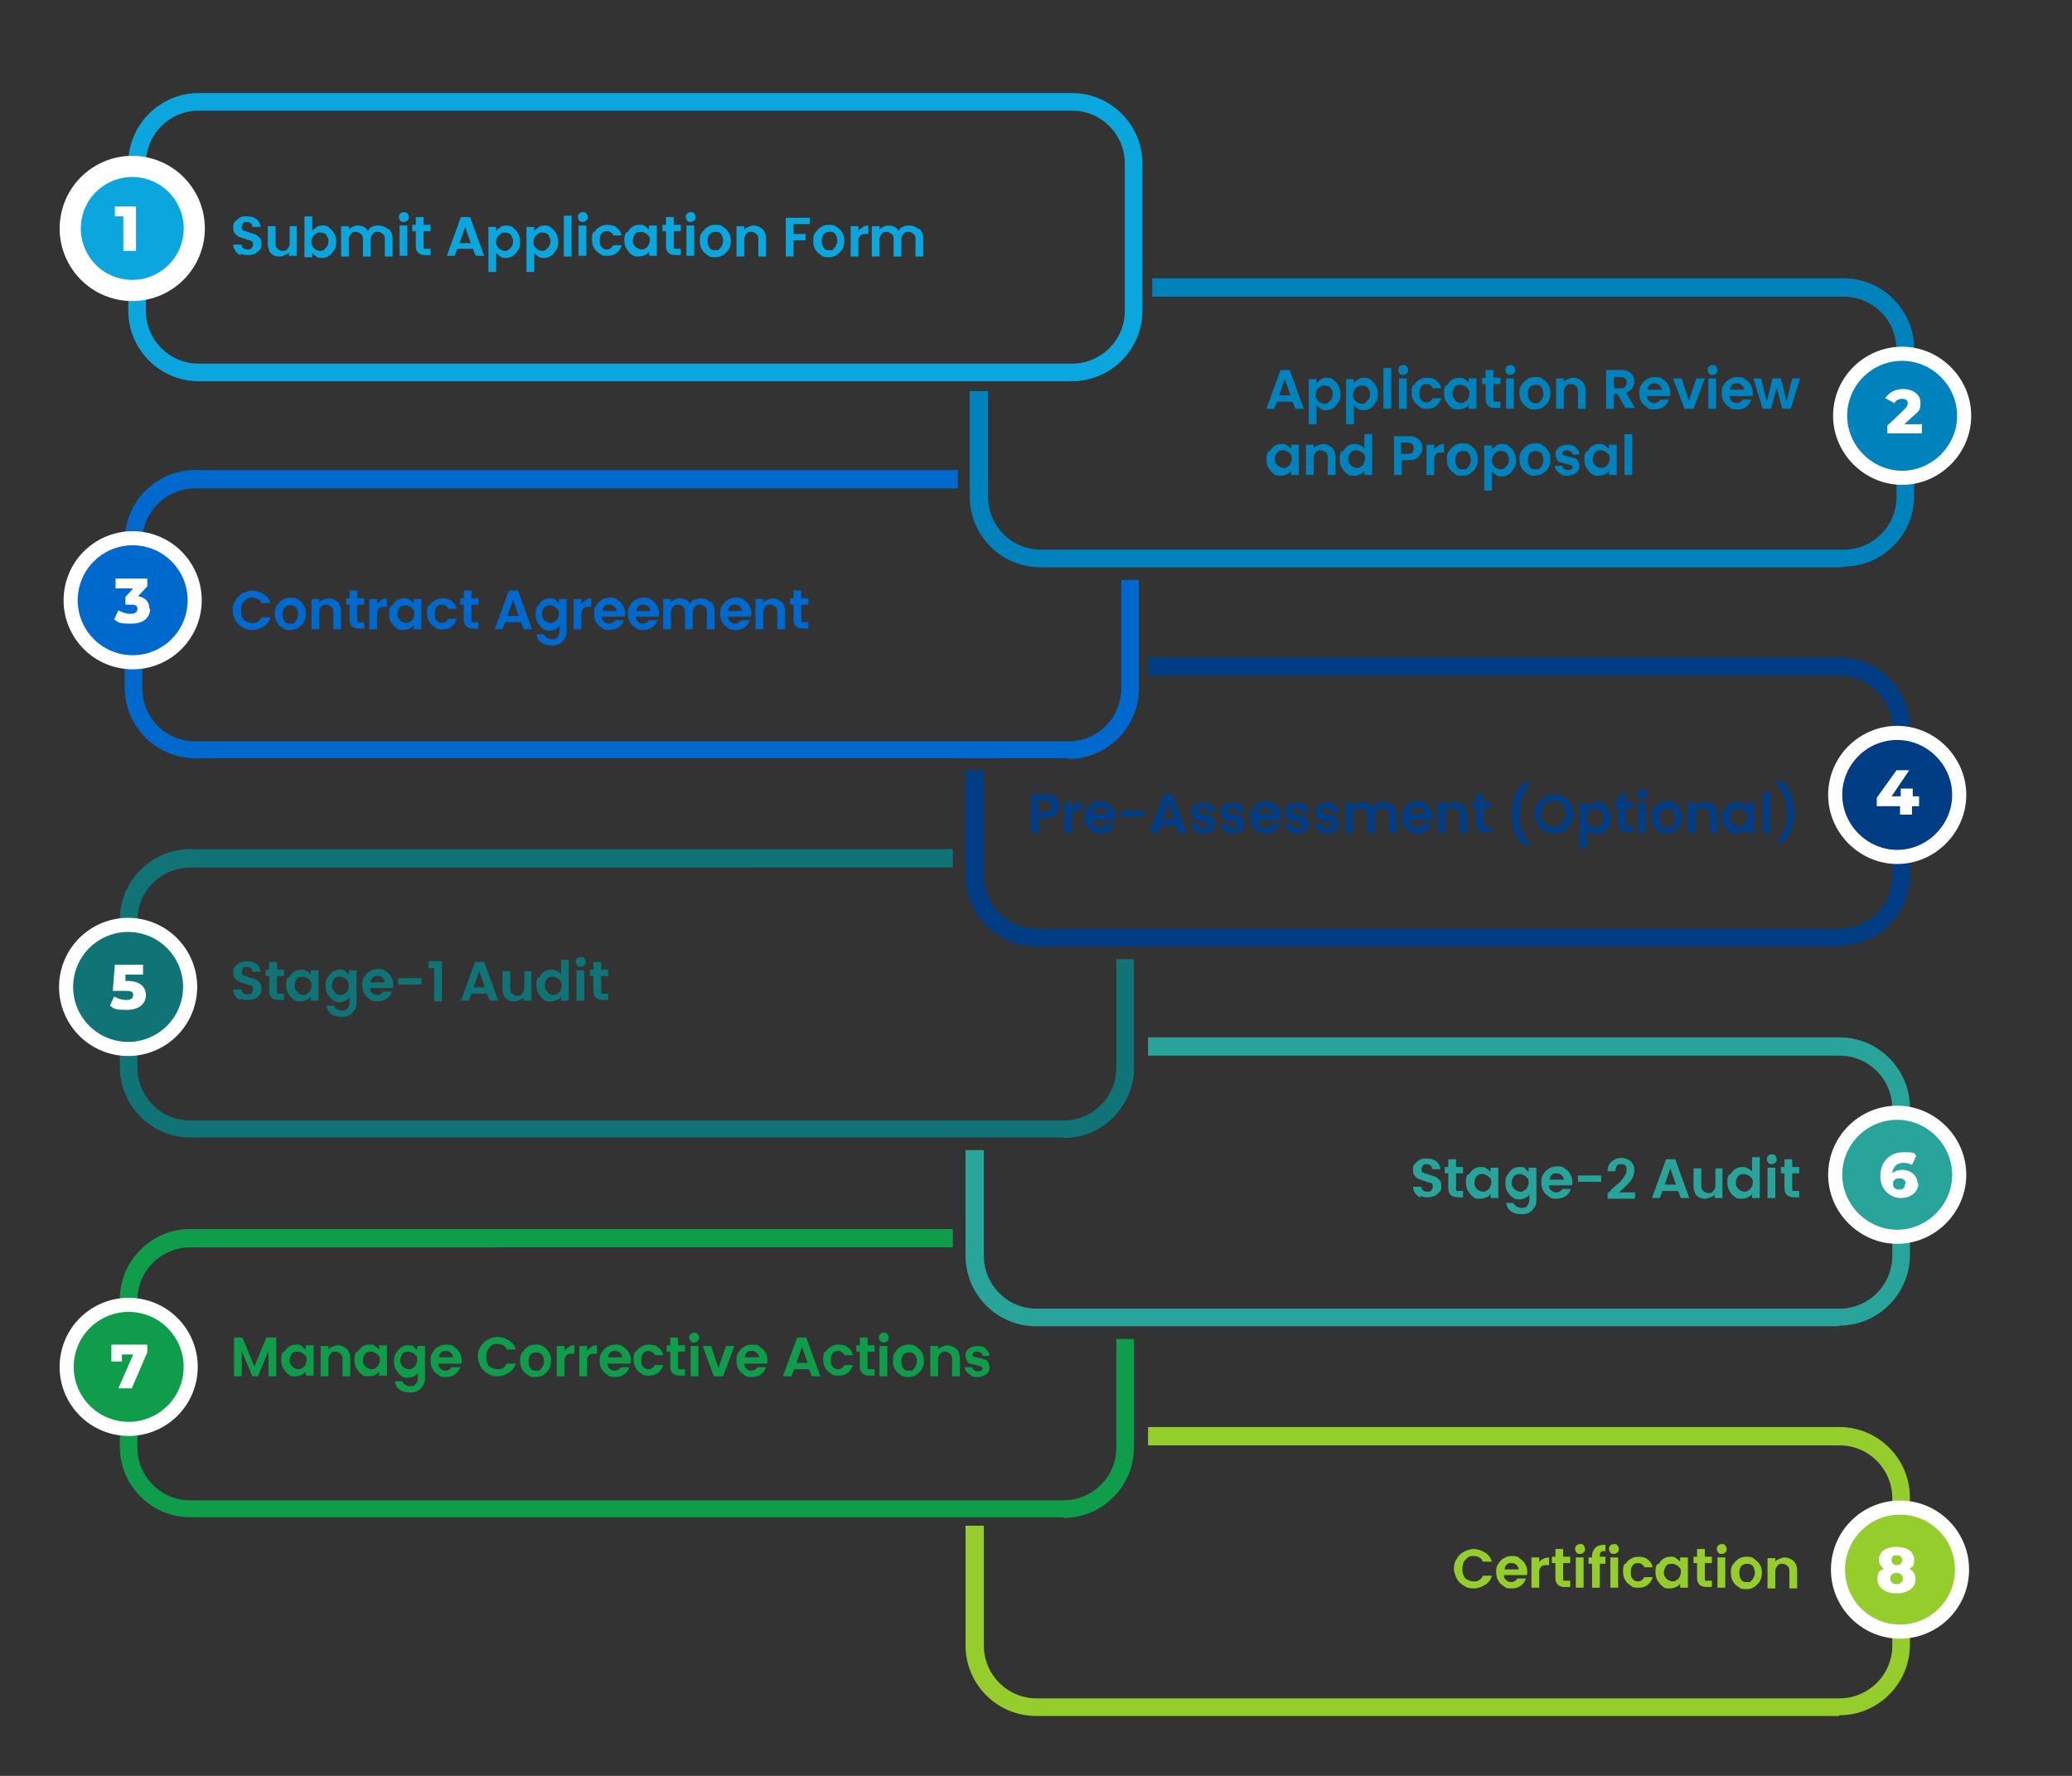 <?xml version="1.0" encoding="UTF-8"?>
<svg id="OBJECTS" xmlns="http://www.w3.org/2000/svg" version="1.1" viewBox="0 0 294 252">
  <rect x="0" y="0" width="294" height="252" fill="#333333" stroke="none"/>
  <defs>
    <style>
      .cls-1, .cls-2, .cls-3, .cls-4, .cls-5, .cls-6, .cls-7, .cls-8 {
        stroke: #fff;
        stroke-miterlimit: 10;
      }

      .cls-1, .cls-2, .cls-3, .cls-4, .cls-5, .cls-6, .cls-8 {
        stroke-width: 2px;
      }

      .cls-1, .cls-9 {
        fill: #0f9d4b;
      }

      .cls-2, .cls-10 {
        fill: #28a49b;
      }

      .cls-3, .cls-11 {
        fill: #0083bd;
      }

      .cls-12, .cls-13, .cls-14, .cls-15, .cls-16, .cls-9, .cls-17, .cls-11, .cls-10 {
        stroke-width: 0px;
      }

      .cls-12, .cls-5 {
        fill: #0069cd;
      }

      .cls-13, .cls-4 {
        fill: #95ce2c;
      }

      .cls-14, .cls-7 {
        fill: #0aa6dd;
      }

      .cls-15, .cls-8 {
        fill: #003d85;
      }

      .cls-16, .cls-6 {
        fill: #107477;
      }

      .cls-7 {
        stroke-width: 3px;
      }

      .cls-17 {
        fill: #fff;
      }
    </style>
  </defs>
  <g>
    <path class="cls-14" d="M34.1,36.2c-.3-.1-.5-.3-.7-.6s-.3-.5-.3-.9h1.2c0,.2,0,.4.2.5.1.1.3.2.6.2s.5,0,.6-.2c.1-.1.2-.3.2-.5s0-.3-.1-.4-.2-.2-.4-.2c-.1,0-.4-.1-.6-.2-.4-.1-.6-.2-.9-.3-.2-.1-.4-.3-.6-.5s-.2-.5-.2-.8,0-.6.2-.8c.2-.2.4-.4.7-.6s.6-.2,1-.2c.6,0,1,.1,1.4.4.4.3.5.7.6,1.1h-1.2c0-.2,0-.3-.2-.5-.1-.1-.3-.2-.6-.2s-.4,0-.5.2-.2.3-.2.5,0,.3.1.4c0,0,.2.2.4.2.1,0,.3.1.6.2.4.1.6.2.9.3.2.1.4.3.6.5.2.2.2.5.2.8s0,.6-.2.8c-.2.2-.4.4-.7.6-.3.1-.6.2-1,.2s-.7,0-1-.2Z"/>
    <path class="cls-14" d="M42.1,32v4.3h-1.1v-.5c-.1.2-.3.3-.6.4-.2.1-.5.2-.7.2s-.6,0-.9-.2c-.3-.1-.5-.4-.6-.6-.1-.3-.2-.6-.2-1v-2.5h1.1v2.4c0,.3,0,.6.3.8.2.2.4.3.7.3s.5,0,.7-.3c.2-.2.3-.5.3-.8v-2.4h1.1Z"/>
    <path class="cls-14" d="M44.9,32.2c.2-.1.5-.2.8-.2s.7,0,1,.3.5.4.7.8c.2.3.3.7.3,1.2s0,.8-.3,1.2c-.2.3-.4.6-.7.8-.3.2-.6.3-1,.3s-.6,0-.8-.2c-.2-.1-.4-.3-.6-.5v.6h-1.1v-5.8h1.1v2.1c.1-.2.3-.4.6-.5ZM46.4,33.5c-.1-.2-.2-.3-.4-.4s-.4-.1-.6-.1-.4,0-.6.2c-.2.1-.3.2-.4.4-.1.2-.2.4-.2.7s0,.5.2.7c.1.2.2.3.4.4.2.1.4.2.6.2s.4,0,.6-.2.3-.3.4-.4c.1-.2.2-.4.2-.7s0-.5-.2-.7Z"/>
    <path class="cls-14" d="M55.2,32.5c.3.3.5.8.5,1.4v2.5h-1.1v-2.4c0-.3,0-.6-.3-.8-.2-.2-.4-.3-.7-.3s-.5,0-.7.3-.3.4-.3.8v2.4h-1.1v-2.4c0-.3,0-.6-.3-.8s-.4-.3-.7-.3-.5,0-.7.3-.3.4-.3.8v2.4h-1.1v-4.3h1.1v.5c.1-.2.3-.3.5-.4.2-.1.5-.2.7-.2s.6,0,.9.2c.3.1.5.3.6.6.1-.3.3-.5.6-.6.3-.2.6-.2.9-.2.5,0,1,.2,1.3.5Z"/>
    <path class="cls-14" d="M56.8,31.3c-.1-.1-.2-.3-.2-.5s0-.3.2-.5c.1-.1.3-.2.5-.2s.4,0,.5.2c.1.1.2.3.2.5s0,.3-.2.5c-.1.1-.3.2-.5.2s-.4,0-.5-.2ZM57.8,32v4.3h-1.1v-4.3h1.1Z"/>
    <path class="cls-14" d="M60.1,32.9v2.1c0,.1,0,.3.1.3,0,0,.2,0,.4,0h.5v.9h-.7c-.9,0-1.4-.4-1.4-1.3v-2.1h-.5v-.9h.5v-1.1h1.1v1.1h1v.9h-1Z"/>
    <path class="cls-14" d="M67.1,35.3h-2.2l-.4,1h-1.1l2-5.5h1.3l2,5.5h-1.2l-.4-1ZM66.8,34.5l-.8-2.3-.8,2.3h1.6Z"/>
    <path class="cls-14" d="M71,32.2c.2-.1.5-.2.8-.2s.7,0,1,.3.5.4.7.8c.2.3.3.7.3,1.2s0,.8-.3,1.2c-.2.3-.4.6-.7.8-.3.2-.6.3-1,.3s-.6,0-.8-.2c-.2-.1-.4-.3-.6-.5v2.7h-1.1v-6.4h1.1v.6c.1-.2.3-.4.6-.5ZM72.6,33.5c-.1-.2-.2-.3-.4-.4s-.4-.1-.6-.1-.4,0-.6.2-.3.2-.4.4c-.1.2-.2.4-.2.7s0,.5.2.7c.1.2.2.3.4.4s.4.2.6.2.4,0,.6-.2.3-.3.4-.4c.1-.2.2-.4.2-.7s0-.5-.2-.7Z"/>
    <path class="cls-14" d="M76.4,32.2c.2-.1.5-.2.8-.2s.7,0,1,.3.5.4.7.8c.2.3.3.7.3,1.2s0,.8-.3,1.2c-.2.3-.4.6-.7.8-.3.2-.6.3-1,.3s-.6,0-.8-.2c-.2-.1-.4-.3-.6-.5v2.7h-1.1v-6.4h1.1v.6c.1-.2.3-.4.6-.5ZM77.9,33.5c-.1-.2-.2-.3-.4-.4s-.4-.1-.6-.1-.4,0-.6.2-.3.2-.4.4c-.1.2-.2.4-.2.7s0,.5.2.7c.1.2.2.3.4.4s.4.2.6.2.4,0,.6-.2.3-.3.4-.4c.1-.2.2-.4.2-.7s0-.5-.2-.7Z"/>
    <path class="cls-14" d="M81.1,30.6v5.8h-1.1v-5.8h1.1Z"/>
    <path class="cls-14" d="M82.2,31.3c-.1-.1-.2-.3-.2-.5s0-.3.2-.5c.1-.1.3-.2.5-.2s.4,0,.5.2c.1.1.2.3.2.5s0,.3-.2.5c-.1.1-.3.2-.5.2s-.4,0-.5-.2ZM83.2,32v4.3h-1.1v-4.3h1.1Z"/>
    <path class="cls-14" d="M84.3,33c.2-.3.4-.6.8-.8.3-.2.7-.3,1.1-.3s1,.1,1.3.4c.4.3.6.6.7,1.1h-1.2c0-.2-.2-.3-.3-.4-.1-.1-.3-.2-.6-.2-.3,0-.6.1-.7.3-.2.2-.3.5-.3,1s0,.7.3,1,.4.3.7.3c.4,0,.7-.2.9-.6h1.2c-.1.5-.4.8-.7,1.1-.4.3-.8.4-1.3.4s-.8,0-1.1-.3c-.3-.2-.6-.4-.8-.8-.2-.3-.3-.7-.3-1.2s0-.8.3-1.2Z"/>
    <path class="cls-14" d="M89,33c.2-.3.4-.6.7-.8.3-.2.6-.3,1-.3s.6,0,.8.2c.2.1.4.3.6.5v-.6h1.1v4.3h-1.1v-.6c-.1.2-.3.4-.6.5-.2.1-.5.2-.9.2s-.7,0-1-.3c-.3-.2-.5-.5-.7-.8-.2-.3-.3-.7-.3-1.2s0-.8.3-1.2ZM92,33.5c-.1-.2-.2-.3-.4-.4-.2-.1-.4-.2-.6-.2s-.4,0-.6.1c-.2,0-.3.2-.4.4-.1.2-.2.4-.2.7s0,.5.2.7c.1.2.2.3.4.4.2.1.4.2.6.2s.4,0,.6-.2c.2-.1.3-.2.4-.4s.2-.4.2-.7,0-.5-.2-.7Z"/>
    <path class="cls-14" d="M95.6,32.9v2.1c0,.1,0,.3.1.3,0,0,.2,0,.4,0h.5v.9h-.7c-.9,0-1.4-.4-1.4-1.3v-2.1h-.5v-.9h.5v-1.1h1.1v1.1h1v.9h-1Z"/>
    <path class="cls-14" d="M97.5,31.3c-.1-.1-.2-.3-.2-.5s0-.3.2-.5c.1-.1.3-.2.5-.2s.4,0,.5.2c.1.1.2.3.2.5s0,.3-.2.5c-.1.1-.3.2-.5.2s-.4,0-.5-.2ZM98.5,32v4.3h-1.1v-4.3h1.1Z"/>
    <path class="cls-14" d="M100.4,36.2c-.3-.2-.6-.4-.8-.8-.2-.3-.3-.7-.3-1.2s0-.8.3-1.2.5-.6.8-.8c.3-.2.7-.3,1.1-.3s.8,0,1.1.3c.3.2.6.4.8.8.2.3.3.7.3,1.2s-.1.8-.3,1.2c-.2.3-.5.6-.8.8-.3.2-.7.3-1.1.3s-.8,0-1.1-.3ZM102,35.3c.2,0,.3-.2.4-.4.1-.2.2-.4.2-.7,0-.4-.1-.7-.3-1s-.5-.3-.8-.3-.6.1-.8.3c-.2.2-.3.5-.3,1s.1.7.3,1,.5.3.8.3.4,0,.6-.1Z"/>
    <path class="cls-14" d="M108.2,32.5c.3.3.5.8.5,1.4v2.5h-1.1v-2.4c0-.3,0-.6-.3-.8-.2-.2-.4-.3-.7-.3s-.5,0-.7.3c-.2.2-.3.5-.3.8v2.4h-1.1v-4.3h1.1v.5c.1-.2.3-.3.6-.4.2-.1.5-.2.7-.2.5,0,.9.2,1.3.5Z"/>
    <path class="cls-14" d="M114.9,30.9v.9h-2.3v1.4h1.7v.9h-1.7v2.3h-1.1v-5.5h3.4Z"/>
    <path class="cls-14" d="M116.5,36.2c-.3-.2-.6-.4-.8-.8-.2-.3-.3-.7-.3-1.2s0-.8.3-1.2.5-.6.8-.8c.3-.2.7-.3,1.1-.3s.8,0,1.1.3c.3.2.6.4.8.8.2.3.3.7.3,1.2s-.1.8-.3,1.2c-.2.3-.5.6-.8.8-.3.2-.7.3-1.1.3s-.8,0-1.1-.3ZM118.2,35.3c.2,0,.3-.2.4-.4.1-.2.2-.4.2-.7,0-.4-.1-.7-.3-1s-.5-.3-.8-.3-.6.1-.8.3c-.2.2-.3.5-.3,1s.1.7.3,1,.5.3.8.3.4,0,.6-.1Z"/>
    <path class="cls-14" d="M122.4,32.2c.2-.1.5-.2.8-.2v1.2h-.3c-.3,0-.6,0-.8.2-.2.2-.3.4-.3.8v2.2h-1.1v-4.3h1.1v.7c.1-.2.3-.4.6-.5Z"/>
    <path class="cls-14" d="M130.5,32.5c.3.3.5.8.5,1.4v2.5h-1.1v-2.4c0-.3,0-.6-.3-.8-.2-.2-.4-.3-.7-.3s-.5,0-.7.3-.3.4-.3.8v2.4h-1.1v-2.4c0-.3,0-.6-.3-.8s-.4-.3-.7-.3-.5,0-.7.3-.3.4-.3.8v2.4h-1.1v-4.3h1.1v.5c.1-.2.3-.3.5-.4.2-.1.5-.2.7-.2s.6,0,.9.2c.3.1.5.3.6.6.1-.3.3-.5.6-.6.3-.2.6-.2.9-.2.5,0,1,.2,1.3.5Z"/>
  </g>
  <g>
    <path class="cls-12" d="M33.4,85.2c.2-.4.6-.8,1-1,.4-.2.9-.4,1.4-.4s1.1.2,1.6.5c.5.3.8.7,1,1.3h-1.3c-.1-.3-.3-.5-.5-.6-.2-.1-.5-.2-.8-.2s-.6,0-.8.2c-.2.1-.4.4-.6.6-.1.3-.2.6-.2,1s0,.7.2,1c.1.3.3.5.6.6.2.1.5.2.8.2s.6,0,.8-.2.4-.3.5-.6h1.3c-.2.6-.5,1-1,1.3-.5.3-1,.5-1.6.5s-1-.1-1.4-.4c-.4-.2-.8-.6-1-1-.2-.4-.4-.9-.4-1.4s.1-1,.4-1.4Z"/>
    <path class="cls-12" d="M40.1,89.1c-.3-.2-.6-.4-.8-.8-.2-.3-.3-.7-.3-1.2s0-.8.3-1.2c.2-.3.5-.6.8-.8.3-.2.7-.3,1.1-.3s.8,0,1.1.3c.3.2.6.4.8.8s.3.7.3,1.2-.1.8-.3,1.2c-.2.3-.5.6-.8.8-.3.2-.7.3-1.1.3s-.8,0-1.1-.3ZM41.7,88.3c.2,0,.3-.2.4-.4.1-.2.2-.4.2-.7,0-.4-.1-.7-.3-1-.2-.2-.5-.3-.8-.3s-.6.1-.8.3-.3.5-.3,1,.1.7.3,1,.5.3.8.3.4,0,.6-.1Z"/>
    <path class="cls-12" d="M47.9,85.4c.3.3.5.8.5,1.4v2.5h-1.1v-2.4c0-.3,0-.6-.3-.8-.2-.2-.4-.3-.7-.3s-.5,0-.7.3c-.2.2-.3.5-.3.8v2.4h-1.1v-4.3h1.1v.5c.1-.2.3-.3.6-.4.2-.1.5-.2.7-.2.5,0,.9.2,1.3.5Z"/>
    <path class="cls-12" d="M50.7,85.9v2.1c0,.1,0,.3.1.3,0,0,.2,0,.4,0h.5v.9h-.7c-.9,0-1.4-.4-1.4-1.3v-2.1h-.5v-.9h.5v-1.1h1.1v1.1h1v.9h-1Z"/>
    <path class="cls-12" d="M54.1,85.1c.2-.1.5-.2.8-.2v1.2h-.3c-.3,0-.6,0-.8.2-.2.2-.3.4-.3.8v2.2h-1.1v-4.3h1.1v.7c.1-.2.3-.4.6-.5Z"/>
    <path class="cls-12" d="M55.6,86c.2-.3.4-.6.7-.8.3-.2.6-.3,1-.3s.6,0,.8.2c.2.1.4.3.6.5v-.6h1.1v4.3h-1.1v-.6c-.1.2-.3.4-.6.5-.2.1-.5.2-.9.2s-.7,0-1-.3c-.3-.2-.5-.5-.7-.8-.2-.3-.3-.7-.3-1.2s0-.8.3-1.2ZM58.6,86.5c-.1-.2-.2-.3-.4-.4-.2-.1-.4-.2-.6-.2s-.4,0-.6.1c-.2,0-.3.2-.4.4-.1.2-.2.4-.2.7s0,.5.2.7c.1.2.2.3.4.4.2.1.4.2.6.2s.4,0,.6-.2c.2-.1.3-.2.4-.4s.2-.4.2-.7,0-.5-.2-.7Z"/>
    <path class="cls-12" d="M60.9,86c.2-.3.4-.6.8-.8.3-.2.7-.3,1.1-.3s1,.1,1.3.4c.4.3.6.6.7,1.1h-1.2c0-.2-.2-.3-.3-.4s-.3-.2-.6-.2c-.3,0-.6.1-.7.3-.2.2-.3.5-.3,1s0,.7.3,1,.4.3.7.3c.4,0,.7-.2.9-.6h1.2c-.1.5-.4.8-.7,1.1s-.8.4-1.3.4-.8,0-1.1-.3c-.3-.2-.6-.4-.8-.8-.2-.3-.3-.7-.3-1.2s0-.8.3-1.2Z"/>
    <path class="cls-12" d="M66.9,85.9v2.1c0,.1,0,.3.1.3,0,0,.2,0,.4,0h.5v.9h-.7c-.9,0-1.4-.4-1.4-1.3v-2.1h-.5v-.9h.5v-1.1h1.1v1.1h1v.9h-1Z"/>
    <path class="cls-12" d="M73.9,88.3h-2.2l-.4,1h-1.1l2-5.5h1.3l2,5.5h-1.2l-.4-1ZM73.6,87.4l-.8-2.3-.8,2.3h1.6Z"/>
    <path class="cls-12" d="M78.7,85.1c.2.1.4.3.6.5v-.6h1.1v4.4c0,.4,0,.8-.2,1.1-.2.3-.4.6-.7.8-.3.2-.7.3-1.2.3s-1.1-.1-1.5-.4-.6-.7-.7-1.2h1.1c0,.2.2.4.4.5s.4.2.7.2.6,0,.8-.3.3-.5.3-.9v-.7c-.1.2-.3.4-.6.5-.2.1-.5.2-.8.2s-.7,0-1-.3c-.3-.2-.5-.5-.7-.8-.2-.3-.3-.7-.3-1.2s0-.8.3-1.2.4-.6.7-.8.6-.3,1-.3.6,0,.9.2ZM79.1,86.5c-.1-.2-.2-.3-.4-.4-.2-.1-.4-.2-.6-.2s-.4,0-.6.1-.3.2-.4.4c-.1.2-.2.4-.2.7s0,.5.2.7c.1.2.2.3.4.4s.4.2.6.2.4,0,.6-.2c.2-.1.3-.2.4-.4s.2-.4.2-.7,0-.5-.2-.7Z"/>
    <path class="cls-12" d="M83.1,85.1c.2-.1.5-.2.8-.2v1.2h-.3c-.3,0-.6,0-.8.2-.2.2-.3.4-.3.8v2.2h-1.1v-4.3h1.1v.7c.1-.2.3-.4.6-.5Z"/>
    <path class="cls-12" d="M88.6,87.5h-3.2c0,.3.1.6.3.7.2.2.4.3.7.3.4,0,.7-.2.9-.5h1.2c-.1.4-.4.8-.7,1s-.8.4-1.3.4-.8,0-1.1-.3c-.3-.2-.6-.4-.8-.8-.2-.3-.3-.7-.3-1.2s0-.8.3-1.2c.2-.3.4-.6.8-.8.3-.2.7-.3,1.1-.3s.8,0,1.1.3c.3.2.6.4.8.8s.3.7.3,1.1,0,.3,0,.4ZM87.5,86.8c0-.3-.1-.5-.3-.7-.2-.2-.4-.3-.7-.3s-.5,0-.7.2c-.2.2-.3.4-.3.7h2.1Z"/>
    <path class="cls-12" d="M93.4,87.5h-3.2c0,.3.1.6.3.7.2.2.4.3.7.3.4,0,.7-.2.9-.5h1.2c-.1.4-.4.8-.7,1s-.8.4-1.3.4-.8,0-1.1-.3c-.3-.2-.6-.4-.8-.8-.2-.3-.3-.7-.3-1.2s0-.8.3-1.2c.2-.3.4-.6.8-.8.3-.2.7-.3,1.1-.3s.8,0,1.1.3c.3.2.6.4.8.8s.3.7.3,1.1,0,.3,0,.4ZM92.3,86.8c0-.3-.1-.5-.3-.7-.2-.2-.4-.3-.7-.3s-.5,0-.7.2c-.2.2-.3.4-.3.7h2.1Z"/>
    <path class="cls-12" d="M100.9,85.4c.3.3.5.8.5,1.4v2.5h-1.1v-2.4c0-.3,0-.6-.3-.8s-.4-.3-.7-.3-.5,0-.7.3-.3.4-.3.8v2.4h-1.1v-2.4c0-.3,0-.6-.3-.8-.2-.2-.4-.3-.7-.3s-.5,0-.7.3c-.2.2-.3.4-.3.8v2.4h-1.1v-4.3h1.1v.5c.1-.2.3-.3.5-.4.2-.1.5-.2.7-.2s.6,0,.9.2c.3.1.5.3.6.6.1-.3.3-.5.6-.6s.6-.2.9-.2c.5,0,1,.2,1.3.5Z"/>
    <path class="cls-12" d="M106.5,87.5h-3.2c0,.3.1.6.3.7.2.2.4.3.7.3.4,0,.7-.2.9-.5h1.2c-.1.4-.4.8-.7,1-.4.3-.8.4-1.3.4s-.8,0-1.1-.3c-.3-.2-.6-.4-.8-.8-.2-.3-.3-.7-.3-1.2s0-.8.3-1.2.4-.6.8-.8c.3-.2.7-.3,1.1-.3s.8,0,1.1.3c.3.2.6.4.8.8.2.3.3.7.3,1.1s0,.3,0,.4ZM105.3,86.8c0-.3-.1-.5-.3-.7-.2-.2-.4-.3-.7-.3s-.5,0-.7.2c-.2.2-.3.4-.3.7h2.1Z"/>
    <path class="cls-12" d="M110.9,85.4c.3.3.5.8.5,1.4v2.5h-1.1v-2.4c0-.3,0-.6-.3-.8-.2-.2-.4-.3-.7-.3s-.5,0-.7.3c-.2.2-.3.5-.3.8v2.4h-1.1v-4.3h1.1v.5c.1-.2.3-.3.6-.4.2-.1.5-.2.7-.2.5,0,.9.2,1.3.5Z"/>
    <path class="cls-12" d="M113.7,85.9v2.1c0,.1,0,.3.1.3,0,0,.2,0,.4,0h.5v.9h-.7c-.9,0-1.4-.4-1.4-1.3v-2.1h-.5v-.9h.5v-1.1h1.1v1.1h1v.9h-1Z"/>
  </g>
  <g>
    <path class="cls-16" d="M34.1,141.9c-.3-.1-.5-.3-.7-.6s-.3-.5-.3-.9h1.2c0,.2,0,.4.2.5.1.1.3.2.6.2s.5,0,.6-.2c.1-.1.2-.3.2-.5s0-.3-.1-.4c0-.1-.2-.2-.4-.2-.1,0-.4-.1-.6-.2-.4-.1-.6-.2-.9-.3-.2-.1-.4-.3-.6-.5s-.2-.5-.2-.8,0-.6.2-.8c.2-.2.4-.4.7-.6.3-.1.6-.2,1-.2.6,0,1,.1,1.4.4.4.3.5.7.6,1.1h-1.2c0-.2,0-.3-.2-.5-.1-.1-.3-.2-.6-.2s-.4,0-.5.2-.2.3-.2.5,0,.3.1.4c0,0,.2.2.4.2.1,0,.3.1.6.2.4.1.6.2.9.3s.4.3.6.5c.2.2.2.5.2.8s0,.6-.2.8-.4.5-.7.6-.6.2-1,.2-.7,0-1-.2Z"/>
    <path class="cls-16" d="M39.3,138.6v2.1c0,.1,0,.3.1.3,0,0,.2,0,.4,0h.5v.9h-.7c-.9,0-1.4-.4-1.4-1.3v-2.1h-.5v-.9h.5v-1.1h1.1v1.1h1v.9h-1Z"/>
    <path class="cls-16" d="M41,138.7c.2-.3.4-.6.7-.8.3-.2.6-.3,1-.3s.6,0,.8.2c.2.1.4.3.6.5v-.6h1.1v4.3h-1.1v-.6c-.1.2-.3.4-.6.5s-.5.2-.9.2-.7,0-1-.3c-.3-.2-.5-.5-.7-.8-.2-.3-.3-.7-.3-1.2s0-.8.3-1.2ZM44,139.2c-.1-.2-.2-.3-.4-.4-.2-.1-.4-.2-.6-.2s-.4,0-.6.1c-.2,0-.3.2-.4.4s-.2.4-.2.7,0,.5.2.7.2.3.4.5c.2.1.4.2.6.2s.4,0,.6-.2.3-.2.4-.4.2-.4.2-.7,0-.5-.2-.7Z"/>
    <path class="cls-16" d="M48.9,137.8c.2.1.4.3.6.5v-.6h1.1v4.4c0,.4,0,.8-.2,1.1-.2.3-.4.6-.7.8-.3.2-.7.3-1.2.3s-1.1-.1-1.5-.4c-.4-.3-.6-.7-.7-1.2h1.1c0,.2.2.4.4.5s.4.2.7.2.6,0,.8-.3c.2-.2.3-.5.3-.9v-.7c-.1.2-.3.4-.6.5-.2.1-.5.2-.8.2s-.7,0-1-.3-.5-.5-.7-.8-.3-.7-.3-1.2,0-.8.3-1.2c.2-.3.4-.6.7-.8s.6-.3,1-.3.6,0,.9.2ZM49.3,139.2c-.1-.2-.2-.3-.4-.4-.2-.1-.4-.2-.6-.2s-.4,0-.6.1c-.2,0-.3.2-.4.4-.1.2-.2.4-.2.7s0,.5.2.7c.1.2.2.3.4.5s.4.2.6.2.4,0,.6-.2c.2-.1.3-.2.4-.4s.2-.4.2-.7,0-.5-.2-.7Z"/>
    <path class="cls-16" d="M55.7,140.2h-3.2c0,.3.1.6.3.7.2.2.4.3.7.3.4,0,.7-.2.9-.5h1.2c-.1.4-.4.8-.7,1s-.8.4-1.3.4-.8,0-1.1-.3c-.3-.2-.6-.4-.8-.8-.2-.3-.3-.7-.3-1.2s0-.8.3-1.2c.2-.3.4-.6.8-.8.3-.2.7-.3,1.1-.3s.8,0,1.1.3c.3.2.6.4.8.8.2.3.3.7.3,1.1s0,.3,0,.4ZM54.6,139.5c0-.3-.1-.5-.3-.7-.2-.2-.4-.3-.7-.3s-.5,0-.7.2c-.2.2-.3.4-.3.7h2.1Z"/>
    <path class="cls-16" d="M59.8,138.8v.9h-3.3v-.9h3.3Z"/>
    <path class="cls-16" d="M60.8,137.4v-1h1.9v5.7h-1.1v-4.7h-.8Z"/>
    <path class="cls-16" d="M69.1,141h-2.2l-.4,1h-1.1l2-5.5h1.3l2,5.5h-1.2l-.4-1ZM68.8,140.1l-.8-2.3-.8,2.3h1.6Z"/>
    <path class="cls-16" d="M75.4,137.7v4.3h-1.1v-.5c-.1.2-.3.3-.6.4-.2.1-.5.2-.7.2s-.6,0-.9-.2-.5-.4-.6-.6c-.1-.3-.2-.6-.2-1v-2.5h1.1v2.4c0,.3,0,.6.3.8.2.2.4.3.7.3s.5,0,.7-.3c.2-.2.3-.5.3-.8v-2.4h1.1Z"/>
    <path class="cls-16" d="M76.5,138.7c.2-.3.4-.6.7-.8.3-.2.6-.3,1-.3s.5,0,.8.2c.3.1.5.3.6.5v-2.1h1.1v5.8h-1.1v-.6c-.1.2-.3.4-.6.5-.2.1-.5.2-.9.2s-.7,0-1-.3c-.3-.2-.5-.5-.7-.8-.2-.3-.3-.7-.3-1.2s0-.8.3-1.2ZM79.5,139.2c-.1-.2-.2-.3-.4-.4-.2-.1-.4-.2-.6-.2s-.4,0-.6.1c-.2,0-.3.2-.4.4-.1.2-.2.4-.2.7s0,.5.2.7c.1.2.2.3.4.5.2.1.4.2.6.2s.4,0,.6-.2c.2-.1.3-.2.4-.4s.2-.4.2-.7,0-.5-.2-.7Z"/>
    <path class="cls-16" d="M81.9,137c-.1-.1-.2-.3-.2-.5s0-.3.2-.5c.1-.1.3-.2.5-.2s.4,0,.5.2c.1.1.2.3.2.5s0,.3-.2.5c-.1.1-.3.2-.5.2s-.4,0-.5-.2ZM82.9,137.7v4.3h-1.1v-4.3h1.1Z"/>
    <path class="cls-16" d="M85.3,138.6v2.1c0,.1,0,.3.1.3,0,0,.2,0,.4,0h.5v.9h-.7c-.9,0-1.4-.4-1.4-1.3v-2.1h-.5v-.9h.5v-1.1h1.1v1.1h1v.9h-1Z"/>
  </g>
  <g>
    <path class="cls-9" d="M39.2,189.8v5.5h-1.1v-3.6l-1.5,3.6h-.8l-1.5-3.6v3.6h-1.1v-5.5h1.2l1.7,4.1,1.7-4.1h1.2Z"/>
    <path class="cls-9" d="M40.3,191.9c.2-.3.4-.6.7-.8.3-.2.6-.3,1-.3s.6,0,.8.2.4.3.6.5v-.6h1.1v4.3h-1.1v-.6c-.1.2-.3.4-.6.5s-.5.2-.9.2-.7,0-1-.3c-.3-.2-.5-.5-.7-.8-.2-.3-.3-.7-.3-1.2s0-.8.3-1.2ZM43.3,192.4c-.1-.2-.2-.3-.4-.4s-.4-.2-.6-.2-.4,0-.6.1c-.2,0-.3.2-.4.4s-.2.4-.2.7,0,.5.2.7.2.3.4.4c.2.1.4.2.6.2s.4,0,.6-.2c.2-.1.3-.2.4-.4s.2-.4.2-.7,0-.5-.2-.7Z"/>
    <path class="cls-9" d="M49.2,191.4c.3.3.5.8.5,1.4v2.5h-1.1v-2.4c0-.3,0-.6-.3-.8-.2-.2-.4-.3-.7-.3s-.5,0-.7.3c-.2.2-.3.5-.3.8v2.4h-1.1v-4.3h1.1v.5c.1-.2.3-.3.6-.4s.5-.2.7-.2c.5,0,.9.2,1.3.5Z"/>
    <path class="cls-9" d="M50.7,191.9c.2-.3.4-.6.7-.8s.6-.3,1-.3.6,0,.8.2c.2.1.4.3.6.5v-.6h1.1v4.3h-1.1v-.6c-.1.2-.3.4-.6.5-.2.1-.5.2-.9.2s-.7,0-1-.3c-.3-.2-.5-.5-.7-.8-.2-.3-.3-.7-.3-1.2s0-.8.3-1.2ZM53.7,192.4c-.1-.2-.2-.3-.4-.4-.2-.1-.4-.2-.6-.2s-.4,0-.6.1c-.2,0-.3.2-.4.4-.1.2-.2.4-.2.7s0,.5.2.7c.1.2.2.3.4.4.2.1.4.2.6.2s.4,0,.6-.2c.2-.1.3-.2.4-.4s.2-.4.2-.7,0-.5-.2-.7Z"/>
    <path class="cls-9" d="M58.6,191.1c.2.1.4.3.6.5v-.6h1.1v4.4c0,.4,0,.8-.2,1.1-.2.3-.4.6-.7.8-.3.2-.7.3-1.2.3s-1.1-.1-1.5-.4c-.4-.3-.6-.7-.7-1.2h1.1c0,.2.2.4.4.5.2.1.4.2.7.2s.6,0,.8-.3.3-.5.3-.9v-.7c-.1.2-.3.4-.6.5-.2.1-.5.2-.8.2s-.7,0-1-.3c-.3-.2-.5-.5-.7-.8-.2-.3-.3-.7-.3-1.2s0-.8.3-1.2c.2-.3.4-.6.7-.8.3-.2.6-.3,1-.3s.6,0,.9.2ZM59,192.4c-.1-.2-.2-.3-.4-.4-.2-.1-.4-.2-.6-.2s-.4,0-.6.1c-.2,0-.3.2-.4.4-.1.2-.2.4-.2.7s0,.5.2.7c.1.2.2.3.4.4.2.1.4.2.6.2s.4,0,.6-.2c.2-.1.3-.2.4-.4s.2-.4.2-.7,0-.5-.2-.7Z"/>
    <path class="cls-9" d="M65.4,193.5h-3.2c0,.3.1.6.3.7.2.2.4.3.7.3.4,0,.7-.2.9-.5h1.2c-.1.4-.4.8-.7,1-.4.3-.8.4-1.3.4s-.8,0-1.1-.3c-.3-.2-.6-.4-.8-.8-.2-.3-.3-.7-.3-1.2s0-.8.3-1.2.4-.6.8-.8c.3-.2.7-.3,1.1-.3s.8,0,1.1.3c.3.2.6.4.8.8.2.3.3.7.3,1.1s0,.3,0,.4ZM64.3,192.7c0-.3-.1-.5-.3-.7-.2-.2-.4-.3-.7-.3s-.5,0-.7.2c-.2.2-.3.4-.3.7h2.1Z"/>
    <path class="cls-9" d="M68.2,191.1c.2-.4.6-.8,1-1,.4-.2.9-.4,1.4-.4s1.1.2,1.6.5c.5.3.8.7,1,1.3h-1.3c-.1-.3-.3-.5-.5-.6-.2-.1-.5-.2-.8-.2s-.6,0-.8.2c-.2.1-.4.4-.6.6-.1.3-.2.6-.2,1s0,.7.2,1c.1.3.3.5.6.6.2.1.5.2.8.2s.6,0,.8-.2c.2-.1.4-.3.5-.6h1.3c-.2.6-.5,1-1,1.3-.5.3-1,.5-1.6.5s-1-.1-1.4-.4c-.4-.2-.8-.6-1-1-.2-.4-.4-.9-.4-1.4s.1-1,.4-1.4Z"/>
    <path class="cls-9" d="M74.9,195.1c-.3-.2-.6-.4-.8-.8-.2-.3-.3-.7-.3-1.2s0-.8.3-1.2c.2-.3.5-.6.8-.8.3-.2.7-.3,1.1-.3s.8,0,1.1.3c.3.2.6.4.8.8.2.3.3.7.3,1.2s-.1.8-.3,1.2c-.2.3-.5.6-.8.8-.3.2-.7.3-1.1.3s-.8,0-1.1-.3ZM76.6,194.3c.2,0,.3-.2.4-.4s.2-.4.2-.7c0-.4-.1-.7-.3-1-.2-.2-.5-.3-.8-.3s-.6.1-.8.3c-.2.2-.3.5-.3,1s.1.7.3,1,.5.3.8.3.4,0,.6-.1Z"/>
    <path class="cls-9" d="M80.7,191.1c.2-.1.5-.2.8-.2v1.2h-.3c-.3,0-.6,0-.8.2-.2.2-.3.4-.3.8v2.2h-1.1v-4.3h1.1v.7c.1-.2.3-.4.6-.5Z"/>
    <path class="cls-9" d="M83.9,191.1c.2-.1.5-.2.8-.2v1.2h-.3c-.3,0-.6,0-.8.2-.2.2-.3.4-.3.8v2.2h-1.1v-4.3h1.1v.7c.1-.2.3-.4.6-.5Z"/>
    <path class="cls-9" d="M89.4,193.5h-3.2c0,.3.1.6.3.7.2.2.4.3.7.3.4,0,.7-.2.9-.5h1.2c-.1.4-.4.8-.7,1-.4.3-.8.4-1.3.4s-.8,0-1.1-.3c-.3-.2-.6-.4-.8-.8-.2-.3-.3-.7-.3-1.2s0-.8.3-1.2.4-.6.8-.8c.3-.2.7-.3,1.1-.3s.8,0,1.1.3c.3.2.6.4.8.8.2.3.3.7.3,1.1s0,.3,0,.4ZM88.3,192.7c0-.3-.1-.5-.3-.7-.2-.2-.4-.3-.7-.3s-.5,0-.7.2c-.2.2-.3.4-.3.7h2.1Z"/>
    <path class="cls-9" d="M90.2,191.9c.2-.3.4-.6.8-.8.3-.2.7-.3,1.1-.3s1,.1,1.3.4c.4.3.6.6.7,1.1h-1.2c0-.2-.2-.3-.3-.4-.1-.1-.3-.2-.6-.2-.3,0-.6.1-.7.3-.2.2-.3.5-.3,1s0,.7.3,1c.2.2.4.3.7.3.4,0,.7-.2.9-.6h1.2c-.1.5-.4.8-.7,1.1-.4.3-.8.4-1.3.4s-.8,0-1.1-.3c-.3-.2-.6-.4-.8-.8-.2-.3-.3-.7-.3-1.2s0-.8.3-1.2Z"/>
    <path class="cls-9" d="M96.2,191.9v2.1c0,.1,0,.3.1.3,0,0,.2,0,.4,0h.5v.9h-.7c-.9,0-1.4-.4-1.4-1.3v-2.1h-.5v-.9h.5v-1.1h1.1v1.1h1v.9h-1Z"/>
    <path class="cls-9" d="M98,190.3c-.1-.1-.2-.3-.2-.5s0-.3.2-.5c.1-.1.3-.2.5-.2s.4,0,.5.2c.1.1.2.3.2.5s0,.3-.2.5c-.1.1-.3.2-.5.2s-.4,0-.5-.2ZM99.1,191v4.3h-1.1v-4.3h1.1Z"/>
    <path class="cls-9" d="M101.9,194.3l1.1-3.3h1.2l-1.6,4.3h-1.3l-1.6-4.3h1.2l1.1,3.3Z"/>
    <path class="cls-9" d="M108.8,193.5h-3.2c0,.3.1.6.3.7.2.2.4.3.7.3.4,0,.7-.2.9-.5h1.2c-.1.4-.4.8-.7,1-.4.3-.8.4-1.3.4s-.8,0-1.1-.3c-.3-.2-.6-.4-.8-.8-.2-.3-.3-.7-.3-1.2s0-.8.3-1.2.4-.6.8-.8c.3-.2.7-.3,1.1-.3s.8,0,1.1.3c.3.2.6.4.8.8.2.3.3.7.3,1.1s0,.3,0,.4ZM107.7,192.7c0-.3-.1-.5-.3-.7-.2-.2-.4-.3-.7-.3s-.5,0-.7.2c-.2.2-.3.4-.3.7h2.1Z"/>
    <path class="cls-9" d="M114.9,194.3h-2.2l-.4,1h-1.2l2-5.5h1.3l2,5.5h-1.2l-.4-1ZM114.6,193.4l-.8-2.3-.8,2.3h1.6Z"/>
    <path class="cls-9" d="M117.1,191.9c.2-.3.4-.6.8-.8.3-.2.7-.3,1.1-.3s1,.1,1.3.4c.4.3.6.6.7,1.1h-1.2c0-.2-.2-.3-.3-.4-.1-.1-.3-.2-.6-.2-.3,0-.6.1-.7.3-.2.2-.3.5-.3,1s0,.7.3,1c.2.2.4.3.7.3.4,0,.7-.2.9-.6h1.2c-.1.5-.4.8-.7,1.1-.4.3-.8.4-1.3.4s-.8,0-1.1-.3c-.3-.2-.6-.4-.8-.8-.2-.3-.3-.7-.3-1.2s0-.8.3-1.2Z"/>
    <path class="cls-9" d="M123.1,191.9v2.1c0,.1,0,.3.1.3,0,0,.2,0,.4,0h.5v.9h-.7c-.9,0-1.4-.4-1.4-1.3v-2.1h-.5v-.9h.5v-1.1h1.1v1.1h1v.9h-1Z"/>
    <path class="cls-9" d="M124.9,190.3c-.1-.1-.2-.3-.2-.5s0-.3.2-.5c.1-.1.3-.2.5-.2s.4,0,.5.2c.1.1.2.3.2.5s0,.3-.2.5c-.1.1-.3.2-.5.2s-.4,0-.5-.2ZM125.9,191v4.3h-1.1v-4.3h1.1Z"/>
    <path class="cls-9" d="M127.8,195.1c-.3-.2-.6-.4-.8-.8-.2-.3-.3-.7-.3-1.2s0-.8.3-1.2c.2-.3.5-.6.8-.8.3-.2.7-.3,1.1-.3s.8,0,1.1.3c.3.2.6.4.8.8.2.3.3.7.3,1.2s-.1.8-.3,1.2c-.2.3-.5.6-.8.8-.3.2-.7.3-1.1.3s-.8,0-1.1-.3ZM129.5,194.3c.2,0,.3-.2.4-.4s.2-.4.2-.7c0-.4-.1-.7-.3-1-.2-.2-.5-.3-.8-.3s-.6.1-.8.3c-.2.2-.3.5-.3,1s.1.7.3,1,.5.3.8.3.4,0,.6-.1Z"/>
    <path class="cls-9" d="M135.7,191.4c.3.3.5.8.5,1.4v2.5h-1.1v-2.4c0-.3,0-.6-.3-.8-.2-.2-.4-.3-.7-.3s-.5,0-.7.3c-.2.2-.3.5-.3.8v2.4h-1.1v-4.3h1.1v.5c.1-.2.3-.3.6-.4.2-.1.5-.2.7-.2.5,0,.9.2,1.3.5Z"/>
    <path class="cls-9" d="M137.9,195.2c-.3-.1-.5-.3-.7-.5-.2-.2-.3-.5-.3-.7h1.1c0,.2.1.3.2.4.1.1.3.2.5.2s.4,0,.5-.1c.1,0,.2-.2.2-.3s0-.2-.2-.3c-.1,0-.4-.1-.7-.2-.3,0-.6-.2-.8-.2-.2,0-.4-.2-.5-.4-.1-.2-.2-.4-.2-.7s0-.5.2-.7c.1-.2.3-.4.6-.5.3-.1.6-.2.9-.2.5,0,.9.1,1.2.4.3.3.5.6.5,1h-1c0-.2,0-.3-.2-.4-.1-.1-.3-.2-.5-.2s-.4,0-.5.1c-.1,0-.2.2-.2.3s0,.3.2.3c.1,0,.4.2.7.2.3,0,.6.2.8.2.2,0,.4.2.5.4s.2.4.2.7c0,.3,0,.5-.2.7-.1.2-.3.4-.6.5-.3.1-.6.2-.9.2s-.7,0-1-.2Z"/>
  </g>
  <g>
    <path class="cls-10" d="M201.5,169.9c-.3-.1-.5-.3-.7-.6-.2-.2-.3-.5-.3-.9h1.2c0,.2,0,.4.2.5.1.1.3.2.6.2s.5,0,.6-.2c.1-.1.2-.3.2-.5s0-.3-.1-.4c0-.1-.2-.2-.4-.2-.1,0-.4-.1-.6-.2-.4-.1-.6-.2-.9-.3s-.4-.3-.6-.5-.2-.5-.2-.8,0-.6.2-.8c.2-.2.4-.4.7-.6s.6-.2,1-.2c.6,0,1,.1,1.4.4.4.3.5.7.6,1.1h-1.2c0-.2,0-.3-.2-.5-.1-.1-.3-.2-.6-.2s-.4,0-.5.2-.2.3-.2.5,0,.3.1.4c0,0,.2.2.4.2.1,0,.3.1.6.2.4.1.6.2.9.3.2.1.4.3.6.5.2.2.2.5.2.8s0,.6-.2.8c-.2.2-.4.4-.7.6-.3.1-.6.2-1,.2s-.7,0-1-.2Z"/>
    <path class="cls-10" d="M206.6,166.6v2.1c0,.1,0,.3.1.3,0,0,.2,0,.4,0h.5v.9h-.7c-.9,0-1.4-.4-1.4-1.3v-2.1h-.5v-.9h.5v-1.1h1.1v1.1h1v.9h-1Z"/>
    <path class="cls-10" d="M208.4,166.7c.2-.3.4-.6.7-.8s.6-.3,1-.3.6,0,.8.2c.2.1.4.3.6.5v-.6h1.1v4.3h-1.1v-.6c-.1.2-.3.4-.6.5-.2.1-.5.2-.9.2s-.7,0-1-.3c-.3-.2-.5-.5-.7-.8-.2-.3-.3-.7-.3-1.2s0-.8.3-1.2ZM211.4,167.2c-.1-.2-.2-.3-.4-.4-.2-.1-.4-.2-.6-.2s-.4,0-.6.1-.3.2-.4.4c-.1.2-.2.4-.2.7s0,.5.2.7c.1.2.2.3.4.4s.4.2.6.2.4,0,.6-.2c.2-.1.3-.2.4-.4s.2-.4.2-.7,0-.5-.2-.7Z"/>
    <path class="cls-10" d="M216.3,165.8c.2.1.4.3.6.5v-.6h1.1v4.4c0,.4,0,.8-.2,1.1-.2.3-.4.6-.7.8-.3.2-.7.3-1.2.3s-1.1-.1-1.5-.4-.6-.7-.7-1.2h1.1c0,.2.2.4.4.5s.4.2.7.2.6,0,.8-.3.3-.5.3-.9v-.7c-.1.2-.3.4-.6.5-.2.1-.5.2-.8.2s-.7,0-1-.3c-.3-.2-.5-.5-.7-.8-.2-.3-.3-.7-.3-1.2s0-.8.3-1.2.4-.6.7-.8.6-.3,1-.3.6,0,.9.2ZM216.7,167.2c-.1-.2-.2-.3-.4-.4-.2-.1-.4-.2-.6-.2s-.4,0-.6.1-.3.2-.4.4c-.1.2-.2.4-.2.7s0,.5.2.7c.1.2.2.3.4.4s.4.2.6.2.4,0,.6-.2c.2-.1.3-.2.4-.4s.2-.4.2-.7,0-.5-.2-.7Z"/>
    <path class="cls-10" d="M223,168.2h-3.2c0,.3.1.6.3.7.2.2.4.3.7.3.4,0,.7-.2.9-.5h1.2c-.1.4-.4.8-.7,1s-.8.4-1.3.4-.8,0-1.1-.3c-.3-.2-.6-.4-.8-.8-.2-.3-.3-.7-.3-1.2s0-.8.3-1.2c.2-.3.4-.6.8-.8.3-.2.7-.3,1.1-.3s.8,0,1.1.3c.3.2.6.4.8.8s.3.7.3,1.1,0,.3,0,.4ZM221.9,167.5c0-.3-.1-.5-.3-.7-.2-.2-.4-.3-.7-.3s-.5,0-.7.2c-.2.2-.3.4-.3.7h2.1Z"/>
    <path class="cls-10" d="M227.2,166.8v.9h-3.3v-.9h3.3Z"/>
    <path class="cls-10" d="M228.6,168.8c.5-.4.9-.8,1.2-1,.3-.3.5-.6.7-.9s.3-.6.3-.9,0-.5-.2-.6c-.1-.2-.3-.2-.6-.2s-.5,0-.6.3c-.1.2-.2.4-.2.7h-1.1c0-.6.2-1.1.6-1.4.4-.3.8-.5,1.3-.5s1.1.2,1.4.5c.3.3.5.7.5,1.2s-.1.8-.3,1.2c-.2.4-.5.7-.8,1-.3.3-.6.6-1.1,1h2.3v.9h-3.9v-.8l.4-.3Z"/>
    <path class="cls-10" d="M238.1,169h-2.2l-.4,1h-1.1l2-5.5h1.3l2,5.5h-1.2l-.4-1ZM237.8,168.1l-.8-2.3-.8,2.3h1.6Z"/>
    <path class="cls-10" d="M244.4,165.7v4.3h-1.1v-.5c-.1.2-.3.3-.6.4-.2.1-.5.2-.7.2s-.6,0-.9-.2c-.3-.1-.5-.4-.6-.6-.1-.3-.2-.6-.2-1v-2.5h1.1v2.4c0,.3,0,.6.3.8.2.2.4.3.7.3s.5,0,.7-.3c.2-.2.3-.5.3-.8v-2.4h1.1Z"/>
    <path class="cls-10" d="M245.5,166.7c.2-.3.4-.6.7-.8s.6-.3,1-.3.5,0,.8.2c.3.1.5.3.6.5v-2.1h1.1v5.8h-1.1v-.6c-.1.2-.3.4-.6.5-.2.1-.5.2-.9.2s-.7,0-1-.3c-.3-.2-.5-.5-.7-.8-.2-.3-.3-.7-.3-1.2s0-.8.3-1.2ZM248.5,167.2c-.1-.2-.2-.3-.4-.4-.2-.1-.4-.2-.6-.2s-.4,0-.6.1-.3.2-.4.4c-.1.2-.2.4-.2.7s0,.5.2.7c.1.2.2.3.4.4s.4.2.6.2.4,0,.6-.2c.2-.1.3-.2.4-.4s.2-.4.2-.7,0-.5-.2-.7Z"/>
    <path class="cls-10" d="M250.9,165c-.1-.1-.2-.3-.2-.5s0-.3.2-.5c.1-.1.3-.2.5-.2s.4,0,.5.2c.1.1.2.3.2.5s0,.3-.2.5c-.1.1-.3.2-.5.2s-.4,0-.5-.2ZM251.9,165.7v4.3h-1.1v-4.3h1.1Z"/>
    <path class="cls-10" d="M254.3,166.6v2.1c0,.1,0,.3.1.3,0,0,.2,0,.4,0h.5v.9h-.7c-.9,0-1.4-.4-1.4-1.3v-2.1h-.5v-.9h.5v-1.1h1.1v1.1h1v.9h-1Z"/>
  </g>
  <g>
    <path class="cls-13" d="M206.7,221.2c.2-.4.6-.8,1-1,.4-.2.9-.4,1.4-.4s1.1.2,1.6.5c.5.3.8.7,1,1.3h-1.3c-.1-.3-.3-.5-.5-.6-.2-.1-.5-.2-.8-.2s-.6,0-.8.2c-.2.1-.4.4-.6.6-.1.3-.2.6-.2,1s0,.7.2,1c.1.3.3.5.6.6.2.1.5.2.8.2s.6,0,.8-.2c.2-.1.4-.3.5-.6h1.3c-.2.6-.5,1-1,1.3-.5.3-1,.5-1.6.5s-1-.1-1.4-.4c-.4-.2-.8-.6-1-1-.2-.4-.4-.9-.4-1.4s.1-1,.4-1.4Z"/>
    <path class="cls-13" d="M216.6,223.5h-3.2c0,.3.1.6.3.7.2.2.4.3.7.3.4,0,.7-.2.9-.5h1.2c-.1.4-.4.8-.7,1-.4.3-.8.4-1.3.4s-.8,0-1.1-.3c-.3-.2-.6-.4-.8-.8-.2-.3-.3-.7-.3-1.2s0-.8.3-1.2c.2-.3.4-.6.8-.8.3-.2.7-.3,1.1-.3s.8,0,1.1.3.6.4.8.8.3.7.3,1.1,0,.3,0,.4ZM215.5,222.8c0-.3-.1-.5-.3-.7-.2-.2-.4-.3-.7-.3s-.5,0-.7.2c-.2.2-.3.4-.3.7h2.1Z"/>
    <path class="cls-13" d="M219,221.2c.2-.1.5-.2.8-.2v1.1h-.3c-.3,0-.6,0-.8.2-.2.2-.3.4-.3.8v2.2h-1.1v-4.3h1.1v.7c.1-.2.3-.4.6-.5Z"/>
    <path class="cls-13" d="M221.8,221.9v2.1c0,.1,0,.3.1.3,0,0,.2,0,.4,0h.5v.9h-.7c-.9,0-1.4-.4-1.4-1.3v-2.1h-.5v-.9h.5v-1.1h1.1v1.1h1v.9h-1Z"/>
    <path class="cls-13" d="M223.7,220.3c-.1-.1-.2-.3-.2-.5s0-.3.2-.5c.1-.1.3-.2.5-.2s.4,0,.5.2c.1.1.2.3.2.5s0,.3-.2.5c-.1.1-.3.2-.5.2s-.4,0-.5-.2ZM224.7,221v4.3h-1.1v-4.3h1.1Z"/>
    <path class="cls-13" d="M227.8,221.9h-.8v3.4h-1.1v-3.4h-.5v-.9h.5v-.2c0-.5.2-.9.5-1.2.3-.3.8-.4,1.4-.4v.9c-.3,0-.5,0-.6.1-.1,0-.2.3-.2.5v.2h.8v.9Z"/>
    <path class="cls-13" d="M228.5,220.3c-.1-.1-.2-.3-.2-.5s0-.3.2-.5c.1-.1.3-.2.5-.2s.4,0,.5.2c.1.1.2.3.2.5s0,.3-.2.5c-.1.1-.3.2-.5.2s-.4,0-.5-.2ZM229.6,221v4.3h-1.1v-4.3h1.1Z"/>
    <path class="cls-13" d="M230.6,222c.2-.3.4-.6.8-.8.3-.2.7-.3,1.1-.3s1,.1,1.3.4c.4.3.6.6.7,1.1h-1.2c0-.2-.2-.3-.3-.4-.1-.1-.3-.2-.6-.2-.3,0-.6.1-.7.3-.2.2-.3.5-.3,1s0,.7.3,1c.2.2.4.3.7.3.4,0,.7-.2.9-.6h1.2c-.1.5-.4.8-.7,1.1-.4.3-.8.4-1.3.4s-.8,0-1.1-.3c-.3-.2-.6-.4-.8-.8-.2-.3-.3-.7-.3-1.2s0-.8.3-1.2Z"/>
    <path class="cls-13" d="M235.3,222c.2-.3.4-.6.7-.8.3-.2.6-.3,1-.3s.6,0,.8.2c.2.1.4.3.6.5v-.6h1.1v4.3h-1.1v-.6c-.1.2-.3.4-.6.5-.2.1-.5.2-.9.2s-.7,0-1-.3c-.3-.2-.5-.5-.7-.8-.2-.3-.3-.7-.3-1.2s0-.8.3-1.2ZM238.3,222.5c-.1-.2-.2-.3-.4-.4-.2-.1-.4-.2-.6-.2s-.4,0-.6.1c-.2,0-.3.2-.4.4-.1.2-.2.4-.2.7s0,.5.2.7c.1.2.2.3.4.4.2.1.4.2.6.2s.4,0,.6-.2c.2-.1.3-.2.4-.4s.2-.4.2-.7,0-.5-.2-.7Z"/>
    <path class="cls-13" d="M241.9,221.9v2.1c0,.1,0,.3.1.3,0,0,.2,0,.4,0h.5v.9h-.7c-.9,0-1.4-.4-1.4-1.3v-2.1h-.5v-.9h.5v-1.1h1.1v1.1h1v.9h-1Z"/>
    <path class="cls-13" d="M243.8,220.3c-.1-.1-.2-.3-.2-.5s0-.3.2-.5c.1-.1.3-.2.5-.2s.4,0,.5.2c.1.1.2.3.2.5s0,.3-.2.5c-.1.1-.3.2-.5.2s-.4,0-.5-.2ZM244.8,221v4.3h-1.1v-4.3h1.1Z"/>
    <path class="cls-13" d="M246.7,225.2c-.3-.2-.6-.4-.8-.8-.2-.3-.3-.7-.3-1.2s0-.8.3-1.2c.2-.3.5-.6.8-.8.3-.2.7-.3,1.1-.3s.8,0,1.1.3.6.4.8.8c.2.3.3.7.3,1.2s-.1.8-.3,1.2c-.2.3-.5.6-.8.8-.3.2-.7.3-1.1.3s-.8,0-1.1-.3ZM248.4,224.3c.2,0,.3-.2.4-.4s.2-.4.2-.7c0-.4-.1-.7-.3-1-.2-.2-.5-.3-.8-.3s-.6.1-.8.3c-.2.2-.3.5-.3,1s.1.7.3,1,.5.3.8.3.4,0,.6-.1Z"/>
    <path class="cls-13" d="M254.5,221.5c.3.3.5.8.5,1.4v2.5h-1.1v-2.4c0-.3,0-.6-.3-.8-.2-.2-.4-.3-.7-.3s-.5,0-.7.3c-.2.2-.3.5-.3.8v2.4h-1.1v-4.3h1.1v.5c.1-.2.3-.3.6-.4.2-.1.5-.2.7-.2.5,0,.9.2,1.3.5Z"/>
  </g>
  <g>
    <path class="cls-11" d="M183.4,57h-2.2l-.4,1h-1.1l2-5.5h1.3l2,5.5h-1.2l-.4-1ZM183.1,56.1l-.8-2.3-.8,2.3h1.6Z"/>
    <path class="cls-11" d="M187.4,53.8c.2-.1.5-.2.8-.2s.7,0,1,.3.5.4.7.8c.2.3.3.7.3,1.2s0,.8-.3,1.2-.4.6-.7.8-.6.3-1,.3-.6,0-.8-.2c-.2-.1-.4-.3-.6-.5v2.7h-1.1v-6.4h1.1v.6c.1-.2.3-.4.6-.5ZM188.9,55.2c-.1-.2-.2-.3-.4-.4-.2,0-.4-.1-.6-.1s-.4,0-.6.2c-.2.1-.3.2-.4.4-.1.2-.2.4-.2.7s0,.5.2.7c.1.2.2.3.4.4s.4.2.6.2.4,0,.6-.2.3-.3.4-.4c.1-.2.2-.4.2-.7s0-.5-.2-.7Z"/>
    <path class="cls-11" d="M192.7,53.8c.2-.1.5-.2.8-.2s.7,0,1,.3.5.4.7.8c.2.3.3.7.3,1.2s0,.8-.3,1.2-.4.6-.7.8-.6.3-1,.3-.6,0-.8-.2c-.2-.1-.4-.3-.6-.5v2.7h-1.1v-6.4h1.1v.6c.1-.2.3-.4.6-.5ZM194.2,55.2c-.1-.2-.2-.3-.4-.4-.2,0-.4-.1-.6-.1s-.4,0-.6.2c-.2.1-.3.2-.4.4-.1.2-.2.4-.2.7s0,.5.2.7c.1.2.2.3.4.4s.4.2.6.2.4,0,.6-.2.3-.3.4-.4c.1-.2.2-.4.2-.7s0-.5-.2-.7Z"/>
    <path class="cls-11" d="M197.4,52.2v5.8h-1.1v-5.8h1.1Z"/>
    <path class="cls-11" d="M198.6,53c-.1-.1-.2-.3-.2-.5s0-.3.2-.5c.1-.1.3-.2.5-.2s.4,0,.5.2c.1.1.2.3.2.5s0,.3-.2.5c-.1.1-.3.2-.5.2s-.4,0-.5-.2ZM199.6,53.7v4.3h-1.1v-4.3h1.1Z"/>
    <path class="cls-11" d="M200.6,54.7c.2-.3.4-.6.8-.8.3-.2.7-.3,1.1-.3s1,.1,1.3.4c.4.3.6.6.7,1.1h-1.2c0-.2-.2-.3-.3-.4-.1-.1-.3-.2-.6-.2-.3,0-.6.1-.7.3-.2.2-.3.5-.3,1s0,.7.3,1c.2.2.4.3.7.3.4,0,.7-.2.9-.6h1.2c-.1.5-.4.8-.7,1.1-.4.3-.8.4-1.3.4s-.8,0-1.1-.3-.6-.4-.8-.8c-.2-.3-.3-.7-.3-1.2s0-.8.3-1.2Z"/>
    <path class="cls-11" d="M205.3,54.7c.2-.3.4-.6.7-.8.3-.2.6-.3,1-.3s.6,0,.8.2c.2.1.4.3.6.5v-.6h1.1v4.3h-1.1v-.6c-.1.2-.3.4-.6.5-.2.1-.5.2-.9.2s-.7,0-1-.3c-.3-.2-.5-.5-.7-.8-.2-.3-.3-.7-.3-1.2s0-.8.3-1.2ZM208.3,55.2c-.1-.2-.2-.3-.4-.4-.2-.1-.4-.2-.6-.2s-.4,0-.6.1c-.2,0-.3.2-.4.4-.1.2-.2.4-.2.7s0,.5.2.7c.1.2.2.3.4.5.2.1.4.2.6.2s.4,0,.6-.2c.2-.1.3-.2.4-.4s.2-.4.2-.7,0-.5-.2-.7Z"/>
    <path class="cls-11" d="M211.9,54.6v2.1c0,.1,0,.3.1.3,0,0,.2,0,.4,0h.5v.9h-.7c-.9,0-1.4-.4-1.4-1.3v-2.1h-.5v-.9h.5v-1.1h1.1v1.1h1v.9h-1Z"/>
    <path class="cls-11" d="M213.8,53c-.1-.1-.2-.3-.2-.5s0-.3.2-.5c.1-.1.3-.2.5-.2s.4,0,.5.2c.1.1.2.3.2.5s0,.3-.2.5c-.1.1-.3.2-.5.2s-.4,0-.5-.2ZM214.8,53.7v4.3h-1.1v-4.3h1.1Z"/>
    <path class="cls-11" d="M216.7,57.8c-.3-.2-.6-.4-.8-.8s-.3-.7-.3-1.2,0-.8.3-1.2c.2-.3.5-.6.8-.8.3-.2.7-.3,1.1-.3s.8,0,1.1.3c.3.2.6.4.8.8.2.3.3.7.3,1.2s-.1.8-.3,1.2c-.2.3-.5.6-.8.8-.3.2-.7.3-1.1.3s-.8,0-1.1-.3ZM218.4,57c.2,0,.3-.2.4-.4.1-.2.2-.4.2-.7,0-.4-.1-.7-.3-1s-.5-.3-.8-.3-.6.1-.8.3c-.2.2-.3.5-.3,1s.1.7.3,1c.2.2.5.3.8.3s.4,0,.6-.1Z"/>
    <path class="cls-11" d="M224.5,54.1c.3.3.5.8.5,1.4v2.5h-1.1v-2.4c0-.3,0-.6-.3-.8-.2-.2-.4-.3-.7-.3s-.5,0-.7.3c-.2.2-.3.4-.3.8v2.4h-1.1v-4.3h1.1v.5c.1-.2.3-.3.6-.4.2-.1.5-.2.7-.2.5,0,.9.2,1.3.5Z"/>
    <path class="cls-11" d="M230.7,58l-1.2-2.1h-.5v2.1h-1.1v-5.5h2c.4,0,.8,0,1.1.2.3.1.5.3.7.6.1.3.2.5.2.8s-.1.7-.3,1c-.2.3-.5.5-.9.6l1.3,2.2h-1.3ZM229,55.1h.9c.3,0,.5,0,.7-.2.1-.1.2-.3.2-.6s0-.4-.2-.6c-.1-.1-.4-.2-.7-.2h-.9v1.6Z"/>
    <path class="cls-11" d="M236.9,56.2h-3.2c0,.3.1.6.3.7.2.2.4.3.7.3.4,0,.7-.2.9-.5h1.2c-.1.4-.4.8-.7,1s-.8.4-1.3.4-.8,0-1.1-.3c-.3-.2-.6-.4-.8-.8-.2-.3-.3-.7-.3-1.2s0-.8.3-1.2c.2-.3.4-.6.8-.8.3-.2.7-.3,1.1-.3s.8,0,1.1.3c.3.2.6.4.8.8.2.3.3.7.3,1.1s0,.3,0,.4ZM235.8,55.4c0-.3-.1-.5-.3-.7-.2-.2-.4-.3-.7-.3s-.5,0-.7.2c-.2.2-.3.4-.3.7h2.1Z"/>
    <path class="cls-11" d="M239.6,57l1.1-3.3h1.2l-1.6,4.3h-1.3l-1.6-4.3h1.2l1.1,3.3Z"/>
    <path class="cls-11" d="M242.5,53c-.1-.1-.2-.3-.2-.5s0-.3.2-.5c.1-.1.3-.2.5-.2s.4,0,.5.2c.1.1.2.3.2.5s0,.3-.2.5c-.1.1-.3.2-.5.2s-.4,0-.5-.2ZM243.5,53.7v4.3h-1.1v-4.3h1.1Z"/>
    <path class="cls-11" d="M248.6,56.2h-3.2c0,.3.1.6.3.7.2.2.4.3.7.3.4,0,.7-.2.9-.5h1.2c-.1.4-.4.8-.7,1-.4.3-.8.4-1.3.4s-.8,0-1.1-.3-.6-.4-.8-.8-.3-.7-.3-1.2,0-.8.3-1.2c.2-.3.4-.6.8-.8.3-.2.7-.3,1.1-.3s.8,0,1.1.3c.3.2.6.4.8.8.2.3.3.7.3,1.1s0,.3,0,.4ZM247.5,55.4c0-.3-.1-.5-.3-.7-.2-.2-.4-.3-.7-.3s-.5,0-.7.2c-.2.2-.3.4-.3.7h2.1Z"/>
    <path class="cls-11" d="M255.4,53.7l-1.3,4.3h-1.2l-.8-3-.8,3h-1.2l-1.3-4.3h1.1l.8,3.3.8-3.3h1.2l.8,3.3.8-3.3h1Z"/>
    <path class="cls-11" d="M180.1,64.1c.2-.3.4-.6.7-.8s.6-.3,1-.3.6,0,.8.2c.2.1.4.3.6.5v-.6h1.1v4.3h-1.1v-.6c-.1.2-.3.4-.6.5-.2.1-.5.2-.9.2s-.7,0-1-.3c-.3-.2-.5-.5-.7-.8-.2-.3-.3-.7-.3-1.2s0-.8.3-1.2ZM183.1,64.5c-.1-.2-.2-.3-.4-.4-.2-.1-.4-.2-.6-.2s-.4,0-.6.1-.3.2-.4.4c-.1.2-.2.4-.2.7s0,.5.2.7c.1.2.2.3.4.4s.4.2.6.2.4,0,.6-.2c.2-.1.3-.2.4-.4s.2-.4.2-.7,0-.5-.2-.7Z"/>
    <path class="cls-11" d="M189,63.5c.3.3.5.8.5,1.4v2.5h-1.1v-2.4c0-.3,0-.6-.3-.8-.2-.2-.4-.3-.7-.3s-.5,0-.7.3c-.2.2-.3.5-.3.8v2.4h-1.1v-4.3h1.1v.5c.1-.2.3-.3.6-.4.2-.1.5-.2.7-.2.5,0,.9.2,1.3.5Z"/>
    <path class="cls-11" d="M190.5,64.1c.2-.3.4-.6.7-.8s.6-.3,1-.3.5,0,.8.2c.3.1.5.3.6.5v-2.1h1.1v5.8h-1.1v-.6c-.1.2-.3.4-.6.5-.2.1-.5.2-.9.2s-.7,0-1-.3c-.3-.2-.5-.5-.7-.8-.2-.3-.3-.7-.3-1.2s0-.8.3-1.2ZM193.5,64.5c-.1-.2-.2-.3-.4-.4-.2-.1-.4-.2-.6-.2s-.4,0-.6.1-.3.2-.4.4c-.1.2-.2.4-.2.7s0,.5.2.7c.1.2.2.3.4.4s.4.2.6.2.4,0,.6-.2c.2-.1.3-.2.4-.4s.2-.4.2-.7,0-.5-.2-.7Z"/>
    <path class="cls-11" d="M201.5,64.5c-.1.3-.4.5-.6.6-.3.2-.7.2-1.1.2h-.9v2.1h-1.1v-5.5h2c.4,0,.8,0,1.1.2.3.1.5.3.7.6s.2.5.2.9,0,.6-.2.8ZM200.4,64.2c.1-.1.2-.3.2-.6,0-.5-.3-.8-.9-.8h-.9v1.6h.9c.3,0,.5,0,.7-.2Z"/>
    <path class="cls-11" d="M204.1,63.2c.2-.1.5-.2.8-.2v1.2h-.3c-.3,0-.6,0-.8.2-.2.2-.3.4-.3.8v2.2h-1.1v-4.3h1.1v.7c.1-.2.3-.4.6-.5Z"/>
    <path class="cls-11" d="M206.4,67.2c-.3-.2-.6-.4-.8-.8-.2-.3-.3-.7-.3-1.2s0-.8.3-1.2.5-.6.8-.8c.3-.2.7-.3,1.1-.3s.8,0,1.1.3c.3.2.6.4.8.8.2.3.3.7.3,1.2s-.1.8-.3,1.2c-.2.3-.5.6-.8.8-.3.2-.7.3-1.1.3s-.8,0-1.1-.3ZM208.1,66.4c.2,0,.3-.2.4-.4.1-.2.2-.4.2-.7,0-.4-.1-.7-.3-1s-.5-.3-.8-.3-.6.1-.8.3c-.2.2-.3.5-.3,1s.1.7.3,1,.5.3.8.3.4,0,.6-.1Z"/>
    <path class="cls-11" d="M212.3,63.2c.2-.1.5-.2.8-.2s.7,0,1,.3.5.4.7.8c.2.3.3.7.3,1.2s0,.8-.3,1.2c-.2.3-.4.6-.7.8-.3.2-.6.3-1,.3s-.6,0-.8-.2c-.2-.1-.4-.3-.6-.5v2.7h-1.1v-6.4h1.1v.6c.1-.2.3-.4.6-.5ZM213.9,64.5c-.1-.2-.2-.3-.4-.4s-.4-.1-.6-.1-.4,0-.6.2-.3.2-.4.4c-.1.2-.2.4-.2.7s0,.5.2.7c.1.2.2.3.4.4s.4.2.6.2.4,0,.6-.2.3-.3.4-.4c.1-.2.2-.4.2-.7s0-.5-.2-.7Z"/>
    <path class="cls-11" d="M216.7,67.2c-.3-.2-.6-.4-.8-.8-.2-.3-.3-.7-.3-1.2s0-.8.3-1.2c.2-.3.5-.6.8-.8.3-.2.7-.3,1.1-.3s.8,0,1.1.3c.3.2.6.4.8.8.2.3.3.7.3,1.2s-.1.8-.3,1.2c-.2.3-.5.6-.8.8-.3.2-.7.3-1.1.3s-.8,0-1.1-.3ZM218.4,66.4c.2,0,.3-.2.4-.4.1-.2.2-.4.2-.7,0-.4-.1-.7-.3-1-.2-.2-.5-.3-.8-.3s-.6.1-.8.3c-.2.2-.3.5-.3,1s.1.7.3,1,.5.3.8.3.4,0,.6-.1Z"/>
    <path class="cls-11" d="M221.6,67.3c-.3-.1-.5-.3-.7-.5-.2-.2-.3-.5-.3-.7h1.1c0,.2.1.3.2.4.1.1.3.2.5.2s.4,0,.5-.1c.1,0,.2-.2.2-.3s0-.2-.2-.3c-.1,0-.4-.1-.7-.2-.3,0-.6-.2-.8-.2-.2,0-.4-.2-.5-.4s-.2-.4-.2-.7,0-.5.2-.7c.1-.2.3-.4.6-.5.3-.1.6-.2.9-.2.5,0,.9.1,1.2.4s.5.6.5,1h-1c0-.2,0-.3-.2-.4s-.3-.2-.5-.2-.4,0-.5.1c-.1,0-.2.2-.2.3s0,.3.2.3c.1,0,.4.2.7.2.3,0,.6.2.8.2.2,0,.4.2.5.4.1.2.2.4.2.7,0,.2,0,.5-.2.7-.1.2-.3.4-.6.5-.3.1-.6.2-.9.2s-.7,0-1-.2Z"/>
    <path class="cls-11" d="M225.2,64.1c.2-.3.4-.6.7-.8s.6-.3,1-.3.6,0,.8.2c.2.1.4.3.6.5v-.6h1.1v4.3h-1.1v-.6c-.1.2-.3.4-.6.5-.2.1-.5.2-.9.2s-.7,0-1-.3c-.3-.2-.5-.5-.7-.8-.2-.3-.3-.7-.3-1.2s0-.8.3-1.2ZM228.2,64.5c-.1-.2-.2-.3-.4-.4-.2-.1-.4-.2-.6-.2s-.4,0-.6.1-.3.2-.4.4c-.1.2-.2.4-.2.7s0,.5.2.7c.1.2.2.3.4.4s.4.2.6.2.4,0,.6-.2c.2-.1.3-.2.4-.4s.2-.4.2-.7,0-.5-.2-.7Z"/>
    <path class="cls-11" d="M231.6,61.6v5.8h-1.1v-5.8h1.1Z"/>
  </g>
  <g>
    <path class="cls-15" d="M150,115.3c-.1.3-.4.5-.6.6-.3.2-.7.2-1.1.2h-.9v2.1h-1.1v-5.5h2c.4,0,.8,0,1.1.2.3.1.5.3.7.6s.2.5.2.9,0,.6-.2.8ZM148.9,115c.1-.1.2-.3.2-.6,0-.5-.3-.8-.9-.8h-.9v1.6h.9c.3,0,.5,0,.7-.2Z"/>
    <path class="cls-15" d="M152.7,114c.2-.1.5-.2.8-.2v1.2h-.3c-.3,0-.6,0-.8.2-.2.2-.3.4-.3.8v2.2h-1.1v-4.3h1.1v.7c.1-.2.3-.4.6-.5Z"/>
    <path class="cls-15" d="M158.2,116.4h-3.2c0,.3.1.6.3.7.2.2.4.3.7.3.4,0,.7-.2.9-.5h1.2c-.1.4-.4.8-.7,1-.4.3-.8.4-1.3.4s-.8,0-1.1-.3c-.3-.2-.6-.4-.8-.8-.2-.3-.3-.7-.3-1.2s0-.8.3-1.2.4-.6.8-.8c.3-.2.7-.3,1.1-.3s.8,0,1.1.3c.3.2.6.4.8.8.2.3.3.7.3,1.1s0,.3,0,.4ZM157.1,115.6c0-.3-.1-.5-.3-.7-.2-.2-.4-.3-.7-.3s-.5,0-.7.2c-.2.2-.3.4-.3.7h2.1Z"/>
    <path class="cls-15" d="M162.3,115v.9h-3.3v-.9h3.3Z"/>
    <path class="cls-15" d="M166.9,117.2h-2.2l-.4,1h-1.2l2-5.5h1.3l2,5.5h-1.2l-.4-1ZM166.6,116.3l-.8-2.3-.8,2.3h1.6Z"/>
    <path class="cls-15" d="M169.9,118.1c-.3-.1-.5-.3-.7-.5-.2-.2-.3-.5-.3-.7h1.1c0,.2.1.3.2.4.1.1.3.2.5.2s.4,0,.5-.1c.1,0,.2-.2.2-.3s0-.2-.2-.3c-.1,0-.4-.1-.7-.2-.3,0-.6-.2-.8-.2-.2,0-.4-.2-.5-.4-.1-.2-.2-.4-.2-.7s0-.5.2-.7c.1-.2.3-.4.6-.5.3-.1.6-.2.9-.2.5,0,.9.1,1.2.4.3.3.5.6.5,1h-1c0-.2,0-.3-.2-.4-.1-.1-.3-.2-.5-.2s-.4,0-.5.1c-.1,0-.2.2-.2.3s0,.3.2.3c.1,0,.4.2.7.2.3,0,.6.2.8.2.2,0,.4.2.5.4s.2.4.2.7c0,.2,0,.5-.2.7-.1.2-.3.4-.6.5-.3.1-.6.2-.9.2s-.7,0-1-.2Z"/>
    <path class="cls-15" d="M174.1,118.1c-.3-.1-.5-.3-.7-.5-.2-.2-.3-.5-.3-.7h1.1c0,.2.1.3.2.4.1.1.3.2.5.2s.4,0,.5-.1c.1,0,.2-.2.2-.3s0-.2-.2-.3c-.1,0-.4-.1-.7-.2-.3,0-.6-.2-.8-.2-.2,0-.4-.2-.5-.4-.1-.2-.2-.4-.2-.7s0-.5.2-.7c.1-.2.3-.4.6-.5.3-.1.6-.2.9-.2.5,0,.9.1,1.2.4.3.3.5.6.5,1h-1c0-.2,0-.3-.2-.4-.1-.1-.3-.2-.5-.2s-.4,0-.5.1c-.1,0-.2.2-.2.3s0,.3.2.3c.1,0,.4.2.7.2.3,0,.6.2.8.2.2,0,.4.2.5.4s.2.4.2.7c0,.2,0,.5-.2.7-.1.2-.3.4-.6.5-.3.1-.6.2-.9.2s-.7,0-1-.2Z"/>
    <path class="cls-15" d="M181.7,116.4h-3.2c0,.3.1.6.3.7.2.2.4.3.7.3.4,0,.7-.2.9-.5h1.2c-.1.4-.4.8-.7,1-.4.3-.8.4-1.3.4s-.8,0-1.1-.3c-.3-.2-.6-.4-.8-.8-.2-.3-.3-.7-.3-1.2s0-.8.3-1.2.4-.6.8-.8c.3-.2.7-.3,1.1-.3s.8,0,1.1.3c.3.2.6.4.8.8.2.3.3.7.3,1.1s0,.3,0,.4ZM180.6,115.6c0-.3-.1-.5-.3-.7-.2-.2-.4-.3-.7-.3s-.5,0-.7.2c-.2.2-.3.4-.3.7h2.1Z"/>
    <path class="cls-15" d="M183.2,118.1c-.3-.1-.5-.3-.7-.5-.2-.2-.3-.5-.3-.7h1.1c0,.2.1.3.2.4.1.1.3.2.5.2s.4,0,.5-.1c.1,0,.2-.2.2-.3s0-.2-.2-.3c-.1,0-.4-.1-.7-.2-.3,0-.6-.2-.8-.2-.2,0-.4-.2-.5-.4s-.2-.4-.2-.7,0-.5.2-.7c.1-.2.3-.4.6-.5.3-.1.6-.2.9-.2.5,0,.9.1,1.2.4s.5.6.5,1h-1c0-.2,0-.3-.2-.4s-.3-.2-.5-.2-.4,0-.5.1c-.1,0-.2.2-.2.3s0,.3.2.3c.1,0,.4.2.7.2.3,0,.6.2.8.2.2,0,.4.2.5.4.1.2.2.4.2.7,0,.2,0,.5-.2.7-.1.2-.3.4-.6.5-.3.1-.6.2-.9.2s-.7,0-1-.2Z"/>
    <path class="cls-15" d="M187.5,118.1c-.3-.1-.5-.3-.7-.5-.2-.2-.3-.5-.3-.7h1.1c0,.2.1.3.2.4.1.1.3.2.5.2s.4,0,.5-.1c.1,0,.2-.2.2-.3s0-.2-.2-.3c-.1,0-.4-.1-.7-.2-.3,0-.6-.2-.8-.2-.2,0-.4-.2-.5-.4s-.2-.4-.2-.7,0-.5.2-.7c.1-.2.3-.4.6-.5.3-.1.6-.2.9-.2.5,0,.9.1,1.2.4s.5.6.5,1h-1c0-.2,0-.3-.2-.4s-.3-.2-.5-.2-.4,0-.5.1c-.1,0-.2.2-.2.3s0,.3.2.3c.1,0,.4.2.7.2.3,0,.6.2.8.2.2,0,.4.2.5.4.1.2.2.4.2.7,0,.2,0,.5-.2.7-.1.2-.3.4-.6.5-.3.1-.6.2-.9.2s-.7,0-1-.2Z"/>
    <path class="cls-15" d="M197.7,114.3c.3.3.5.8.5,1.4v2.5h-1.1v-2.4c0-.3,0-.6-.3-.8s-.4-.3-.7-.3-.5,0-.7.3-.3.4-.3.8v2.4h-1.1v-2.4c0-.3,0-.6-.3-.8-.2-.2-.4-.3-.7-.3s-.5,0-.7.3c-.2.2-.3.4-.3.8v2.4h-1.1v-4.3h1.1v.5c.1-.2.3-.3.5-.4.2-.1.5-.2.7-.2s.6,0,.9.2c.3.1.5.3.6.6.1-.3.3-.5.6-.6s.6-.2.9-.2c.5,0,1,.2,1.3.5Z"/>
    <path class="cls-15" d="M203.2,116.4h-3.2c0,.3.1.6.3.7.2.2.4.3.7.3.4,0,.7-.2.9-.5h1.2c-.1.4-.4.8-.7,1-.4.3-.8.4-1.3.4s-.8,0-1.1-.3c-.3-.2-.6-.4-.8-.8-.2-.3-.3-.7-.3-1.2s0-.8.3-1.2.4-.6.8-.8c.3-.2.7-.3,1.1-.3s.8,0,1.1.3c.3.2.6.4.8.8.2.3.3.7.3,1.1s0,.3,0,.4ZM202.1,115.6c0-.3-.1-.5-.3-.7-.2-.2-.4-.3-.7-.3s-.5,0-.7.2c-.2.2-.3.4-.3.7h2.1Z"/>
    <path class="cls-15" d="M207.7,114.3c.3.3.5.8.5,1.4v2.5h-1.1v-2.4c0-.3,0-.6-.3-.8-.2-.2-.4-.3-.7-.3s-.5,0-.7.3c-.2.2-.3.5-.3.8v2.4h-1.1v-4.3h1.1v.5c.1-.2.3-.3.6-.4.2-.1.5-.2.7-.2.5,0,.9.2,1.3.5Z"/>
    <path class="cls-15" d="M210.5,114.8v2.1c0,.1,0,.3.1.3,0,0,.2,0,.4,0h.5v.9h-.7c-.9,0-1.4-.4-1.4-1.3v-2.1h-.5v-.9h.5v-1.1h1.1v1.1h1v.9h-1Z"/>
    <path class="cls-15" d="M214.9,117.9c-.3-.8-.4-1.6-.4-2.4s.1-1.7.4-2.5c.3-.8.7-1.4,1.3-1.9h1.1c-.6.6-1,1.3-1.3,2.1s-.4,1.6-.4,2.4.1,1.6.4,2.3.7,1.4,1.2,1.9h0c0,.1-1.1.1-1.1.1-.5-.5-.9-1.1-1.2-1.9Z"/>
    <path class="cls-15" d="M219.1,117.9c-.4-.2-.8-.6-1-1-.2-.4-.4-.9-.4-1.4s.1-1,.4-1.4c.3-.4.6-.8,1-1,.4-.2.9-.4,1.4-.4s1,.1,1.4.4c.4.2.8.6,1,1,.2.4.4.9.4,1.4s-.1,1-.4,1.4c-.2.4-.6.8-1,1-.4.2-.9.4-1.4.4s-1-.1-1.4-.4ZM221.3,117.1c.2-.1.4-.4.6-.6s.2-.6.2-1,0-.7-.2-1c-.1-.3-.3-.5-.6-.6-.2-.1-.5-.2-.9-.2s-.6,0-.9.2c-.3.1-.4.4-.6.6-.1.3-.2.6-.2,1s0,.7.2,1c.1.3.3.5.6.6s.5.2.9.2.6,0,.9-.2Z"/>
    <path class="cls-15" d="M225.8,114c.2-.1.5-.2.8-.2s.7,0,1,.3.5.4.7.8c.2.3.3.7.3,1.2s0,.8-.3,1.2c-.2.3-.4.6-.7.8-.3.2-.6.3-1,.3s-.6,0-.8-.2c-.2-.1-.4-.3-.6-.5v2.7h-1.1v-6.4h1.1v.6c.1-.2.3-.4.6-.5ZM227.3,115.3c-.1-.2-.2-.3-.4-.4s-.4-.1-.6-.1-.4,0-.6.2-.3.2-.4.4c-.1.2-.2.4-.2.7s0,.5.2.7c.1.2.2.3.4.4s.4.2.6.2.4,0,.6-.2.3-.3.4-.4c.1-.2.2-.4.2-.7s0-.5-.2-.7Z"/>
    <path class="cls-15" d="M230.7,114.8v2.1c0,.1,0,.3.1.3,0,0,.2,0,.4,0h.5v.9h-.7c-.9,0-1.4-.4-1.4-1.3v-2.1h-.5v-.9h.5v-1.1h1.1v1.1h1v.9h-1Z"/>
    <path class="cls-15" d="M232.5,113.2c-.1-.1-.2-.3-.2-.5s0-.3.2-.5c.1-.1.3-.2.5-.2s.4,0,.5.2c.1.1.2.3.2.5s0,.3-.2.5c-.1.1-.3.2-.5.2s-.4,0-.5-.2ZM233.5,113.9v4.3h-1.1v-4.3h1.1Z"/>
    <path class="cls-15" d="M235.4,118c-.3-.2-.6-.4-.8-.8-.2-.3-.3-.7-.3-1.2s0-.8.3-1.2.5-.6.8-.8c.3-.2.7-.3,1.1-.3s.8,0,1.1.3c.3.2.6.4.8.8.2.3.3.7.3,1.2s-.1.8-.3,1.2c-.2.3-.5.6-.8.8-.3.2-.7.3-1.1.3s-.8,0-1.1-.3ZM237.1,117.2c.2,0,.3-.2.4-.4.1-.2.2-.4.2-.7,0-.4-.1-.7-.3-1s-.5-.3-.8-.3-.6.1-.8.3c-.2.2-.3.5-.3,1s.1.7.3,1,.5.3.8.3.4,0,.6-.1Z"/>
    <path class="cls-15" d="M243.2,114.3c.3.3.5.8.5,1.4v2.5h-1.1v-2.4c0-.3,0-.6-.3-.8-.2-.2-.4-.3-.7-.3s-.5,0-.7.3c-.2.2-.3.5-.3.8v2.4h-1.1v-4.3h1.1v.5c.1-.2.3-.3.6-.4.2-.1.5-.2.7-.2.5,0,.9.2,1.3.5Z"/>
    <path class="cls-15" d="M244.7,114.9c.2-.3.4-.6.7-.8.3-.2.6-.3,1-.3s.6,0,.8.2c.2.1.4.3.6.5v-.6h1.1v4.3h-1.1v-.6c-.1.2-.3.4-.6.5-.2.1-.5.2-.9.2s-.7,0-1-.3c-.3-.2-.5-.5-.7-.8-.2-.3-.3-.7-.3-1.2s0-.8.3-1.2ZM247.7,115.4c-.1-.2-.2-.3-.4-.4-.2-.1-.4-.2-.6-.2s-.4,0-.6.1c-.2,0-.3.2-.4.4-.1.2-.2.4-.2.7s0,.5.2.7c.1.2.2.3.4.4.2.1.4.2.6.2s.4,0,.6-.2c.2-.1.3-.2.4-.4s.2-.4.2-.7,0-.5-.2-.7Z"/>
    <path class="cls-15" d="M251.2,112.4v5.8h-1.1v-5.8h1.1Z"/>
    <path class="cls-15" d="M252,119.7h0c.5-.7.9-1.3,1.2-2s.4-1.5.4-2.3-.2-1.6-.5-2.4-.7-1.4-1.3-2h0c0-.1,1.1-.1,1.1-.1.6.5,1,1.1,1.3,1.9s.4,1.6.4,2.5-.1,1.7-.4,2.4c-.3.8-.7,1.4-1.2,1.9h-1.1Z"/>
  </g>
  <path class="cls-11" d="M261.5,80.5h-113.9c-5.5,0-10-4.5-10-10v-15h2.6v15c0,4.1,3.3,7.5,7.5,7.5h113.9c4.1,0,7.5-3.3,7.5-7.5v-20.9c0-4.1-3.3-7.5-7.5-7.5h-98.1v-2.6h98.1c5.5,0,10,4.5,10,10v20.9c0,5.5-4.5,10-10,10Z"/>
  <path class="cls-12" d="M151.6,107.6H27.7c-5.5,0-10-4.5-10-10v-20.9c0-5.5,4.5-10,10-10h108.2v2.6H27.7c-4.1,0-7.5,3.3-7.5,7.5v20.9c0,4.1,3.3,7.5,7.5,7.5h123.9c4.1,0,7.5-3.3,7.5-7.5v-15.4s2.5,0,2.5,0v15.4c0,5.5-4.5,10-10,10Z"/>
  <path class="cls-14" d="M152.1,54.1H28.2c-5.5,0-10-4.5-10-10v-20.9c0-5.5,4.5-10,10-10h123.9c5.5,0,10,4.5,10,10v20.9c0,5.5-4.5,10-10,10ZM28.2,15.7c-4.1,0-7.5,3.3-7.5,7.5v20.9c0,4.1,3.3,7.5,7.5,7.5h123.9c4.1,0,7.5-3.3,7.5-7.5v-20.9c0-4.1-3.3-7.5-7.5-7.5H28.2Z"/>
  <path class="cls-15" d="M260.9,134.3h-113.9c-5.5,0-10-4.5-10-10v-15h2.6v15c0,4.1,3.3,7.5,7.5,7.5h113.9c4.1,0,7.5-3.3,7.5-7.5v-20.9c0-4.1-3.3-7.5-7.5-7.5h-98.1v-2.6h98.1c5.5,0,10,4.5,10,10v20.9c0,5.5-4.5,10-10,10Z"/>
  <path class="cls-16" d="M150.9,161.4H27c-5.5,0-10-4.5-10-10v-20.9c0-5.5,4.5-10,10-10h108.2v2.6H27c-4.1,0-7.5,3.3-7.5,7.5v20.9c0,4.1,3.3,7.5,7.5,7.5h123.9c4.1,0,7.5-3.3,7.5-7.5v-15.4s2.5,0,2.5,0v15.4c0,5.5-4.5,10-10,10Z"/>
  <path class="cls-13" d="M260.9,243.5h-113.9c-5.5,0-10-4.5-10-10v-17h2.6v17c0,4.1,3.3,7.5,7.5,7.5h113.9c4.1,0,7.5-3.3,7.5-7.5v-20.9c0-4.1-3.3-7.5-7.5-7.5h-98.1v-2.6h98.1c5.5,0,10,4.5,10,10v20.9c0,5.5-4.5,10-10,10Z"/>
  <path class="cls-10" d="M260.9,188.2h-113.9c-5.5,0-10-4.5-10-10v-15h2.6v15c0,4.1,3.3,7.5,7.5,7.5h113.9c4.1,0,7.5-3.3,7.5-7.5v-20.9c0-4.1-3.3-7.5-7.5-7.5h-98.1v-2.6h98.1c5.5,0,10,4.5,10,10v20.9c0,5.5-4.5,10-10,10Z"/>
  <path class="cls-9" d="M150.9,215.3H27c-5.5,0-10-4.5-10-10v-20.9c0-5.5,4.5-10,10-10h108.2v2.6H27c-4.1,0-7.5,3.3-7.5,7.5v20.9c0,4.1,3.3,7.5,7.5,7.5h123.9c4.1,0,7.5-3.3,7.5-7.5v-15.4s2.5,0,2.5,0v15.4c0,5.5-4.5,10-10,10Z"/>
  <g>
    <circle class="cls-7" cx="18.7" cy="32.4" r="8.8" transform="translate(-16.5 44.9) rotate(-79.5)"/>
    <path class="cls-17" d="M19.3,29.4v6.2h-1.8v-4.9h-1.2v-1.4h2.9Z"/>
  </g>
  <g>
    <path class="cls-3" d="M261.1,59c0-4.9,4-8.8,8.8-8.8s8.8,4,8.8,8.8-4,8.8-8.8,8.8-8.8-4-8.8-8.8Z"/>
    <path class="cls-17" d="M272.7,60.1v1.4h-4.9v-1.1l2.3-2.2c.5-.5.6-.7.6-1,0-.4-.3-.6-.8-.6s-.9.2-1.1.6l-1.3-.7c.5-.8,1.4-1.3,2.6-1.3s2.4.7,2.4,1.9-.2,1.2-1.1,2l-1.2,1.1h2.4Z"/>
  </g>
  <g>
    <circle class="cls-5" cx="18.9" cy="85.1" r="8.8" transform="translate(-68.3 88.1) rotate(-79.4)"/>
    <path class="cls-17" d="M21.3,86.4c0,1.1-.8,2.1-2.7,2.1s-1.8-.2-2.4-.6l.6-1.3c.5.3,1.1.5,1.7.5s1-.2,1-.7-.3-.6-1-.6h-.7v-1.1l1.1-1.2h-2.5v-1.4h4.5v1.1l-1.3,1.4c1.1.2,1.6.9,1.6,1.8Z"/>
  </g>
  <g>
    <path class="cls-8" d="M260.4,112.8c0-4.9,4-8.8,8.8-8.8s8.8,4,8.8,8.8-4,8.8-8.8,8.8-8.8-4-8.8-8.8Z"/>
    <path class="cls-17" d="M272.2,114.4h-.9v1.2h-1.7v-1.2h-3.3v-1.2l2.8-3.9h1.8l-2.5,3.7h1.3v-1.1h1.7v1.1h.9v1.4Z"/>
  </g>
  <g>
    <circle class="cls-6" cx="18.3" cy="139.9" r="8.8" transform="translate(-122.7 132.3) rotate(-79.4)"/>
    <path class="cls-17" d="M20.7,141.2c0,1.1-.8,2.1-2.7,2.1s-1.8-.2-2.4-.6l.6-1.3c.5.3,1.1.5,1.7.5s1-.2,1-.7-.3-.6-1.2-.6h-1.7l.3-3.7h4v1.4h-2.5v.9c0,0,.3,0,.3,0,1.8,0,2.6.9,2.6,2Z"/>
  </g>
  <g>
    <path class="cls-2" d="M260.4,166.7c0-4.9,4-8.8,8.8-8.8s8.8,4,8.8,8.8-4,8.8-8.8,8.8-8.8-4-8.8-8.8Z"/>
    <path class="cls-17" d="M272.2,167.9c0,1.3-1.1,2.1-2.5,2.1s-2.9-1.1-2.9-3.1,1.3-3.4,3.3-3.4,1.4.2,1.8.5l-.6,1.3c-.4-.2-.8-.3-1.2-.3-.9,0-1.5.5-1.6,1.5.3-.3.8-.5,1.4-.5,1.2,0,2.2.8,2.2,2ZM270.4,168c0-.5-.3-.8-.9-.8s-.9.3-.9.8.3.8.9.8.8-.3.8-.8Z"/>
  </g>
  <g>
    <circle class="cls-1" cx="18.3" cy="193.8" r="8.8" transform="translate(-175.6 176.3) rotate(-79.4)"/>
    <path class="cls-17" d="M20.9,190.8v1.1l-2.2,5.1h-1.9l2.1-4.8h-1.6v1h-1.5v-2.4h5.2Z"/>
  </g>
  <g>
    <circle class="cls-4" cx="269.5" cy="222.7" r="8.8" transform="translate(26 473.5) rotate(-85.4)"/>
    <path class="cls-17" d="M271.8,224.1c0,1.2-1.1,2-2.7,2s-2.7-.8-2.7-2,.3-1.1.9-1.5c-.4-.3-.7-.7-.7-1.3,0-1.1,1-1.8,2.5-1.8s2.5.7,2.5,1.8-.2,1-.7,1.3c.6.3.9.8.9,1.5ZM270,224c0-.5-.4-.8-.9-.8s-.9.3-.9.8.4.8.9.8.9-.3.9-.8ZM268.4,221.4c0,.4.3.7.7.7s.8-.2.8-.7-.3-.7-.8-.7-.7.2-.7.7Z"/>
  </g>
</svg>